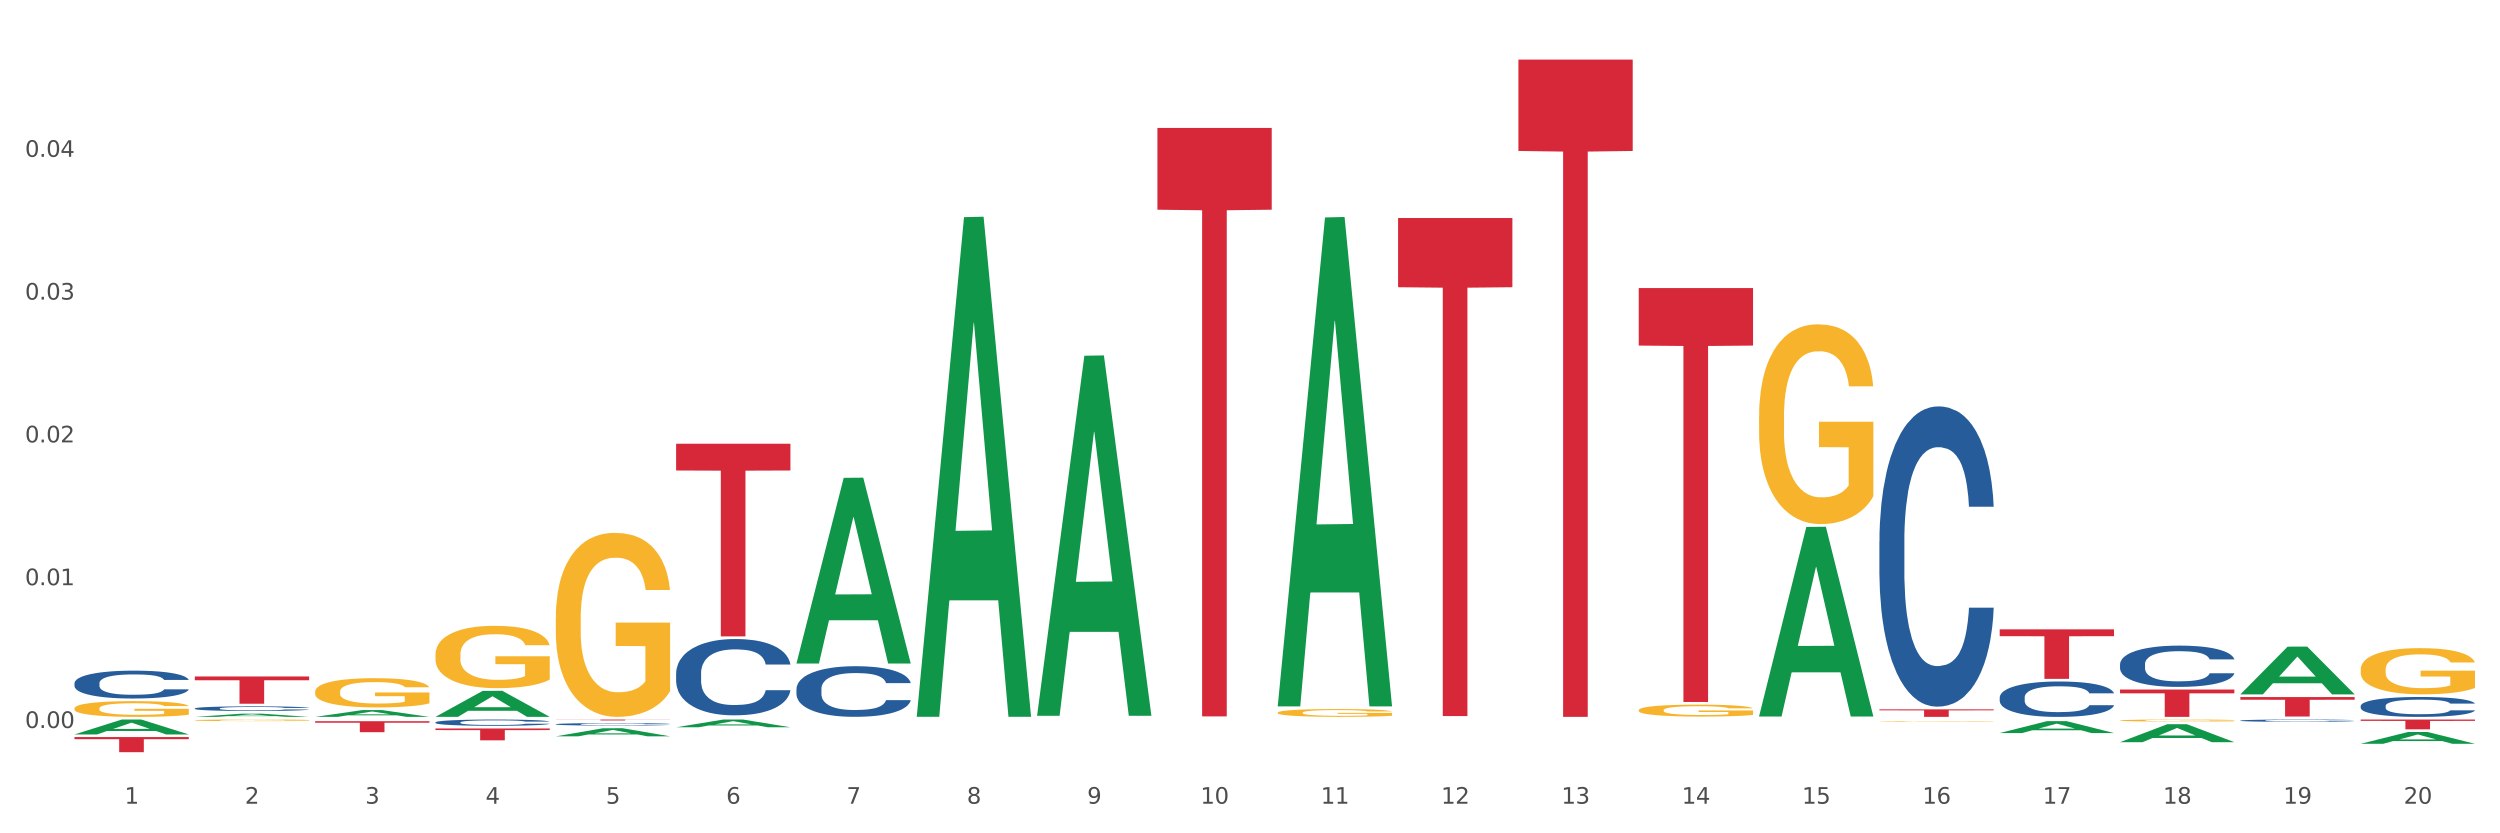<?xml version="1.0" encoding="utf-8" standalone="no"?>
<!DOCTYPE svg PUBLIC "-//W3C//DTD SVG 1.1//EN"
  "http://www.w3.org/Graphics/SVG/1.1/DTD/svg11.dtd">
<svg xmlns:xlink="http://www.w3.org/1999/xlink" width="1080pt" height="360pt" viewBox="0 0 1080 360" xmlns="http://www.w3.org/2000/svg" version="1.1">
 <rect x="0" y="0" width="1080" height="360" fill="#333333" stroke="none"/>
 <defs>
  <style type="text/css">*{stroke-linejoin: round; stroke-linecap: butt}</style>
 </defs>
 <g id="figure_1">
  <g id="patch_1">
   <path d="M 0 360 
L 1080 360 
L 1080 0 
L 0 0 
z
" style="fill: #ffffff; stroke: #ffffff; stroke-linejoin: miter"/>
  </g>
  <g id="axes_1">
   <g id="matplotlib.axis_1">
    <g id="xtick_1">
     <g id="text_1">
      <!-- 1 -->
      <g style="fill: #4d4d4d" transform="translate(53.812 347.204) scale(0.096 -0.096)">
       <defs>
        <path id="DejaVuSans-31" d="M 794 531 
L 1825 531 
L 1825 4091 
L 703 3866 
L 703 4441 
L 1819 4666 
L 2450 4666 
L 2450 531 
L 3481 531 
L 3481 0 
L 794 0 
L 794 531 
z
" transform="scale(0.016)"/>
       </defs>
       <use xlink:href="#DejaVuSans-31"/>
      </g>
     </g>
    </g>
    <g id="xtick_2">
     <g id="text_2">
      <!-- 2 -->
      <g style="fill: #4d4d4d" transform="translate(105.793 347.204) scale(0.096 -0.096)">
       <defs>
        <path id="DejaVuSans-32" d="M 1228 531 
L 3431 531 
L 3431 0 
L 469 0 
L 469 531 
Q 828 903 1448 1529 
Q 2069 2156 2228 2338 
Q 2531 2678 2651 2914 
Q 2772 3150 2772 3378 
Q 2772 3750 2511 3984 
Q 2250 4219 1831 4219 
Q 1534 4219 1204 4116 
Q 875 4013 500 3803 
L 500 4441 
Q 881 4594 1212 4672 
Q 1544 4750 1819 4750 
Q 2544 4750 2975 4387 
Q 3406 4025 3406 3419 
Q 3406 3131 3298 2873 
Q 3191 2616 2906 2266 
Q 2828 2175 2409 1742 
Q 1991 1309 1228 531 
z
" transform="scale(0.016)"/>
       </defs>
       <use xlink:href="#DejaVuSans-32"/>
      </g>
     </g>
    </g>
    <g id="xtick_3">
     <g id="text_3">
      <!-- 3 -->
      <g style="fill: #4d4d4d" transform="translate(157.774 347.204) scale(0.096 -0.096)">
       <defs>
        <path id="DejaVuSans-33" d="M 2597 2516 
Q 3050 2419 3304 2112 
Q 3559 1806 3559 1356 
Q 3559 666 3084 287 
Q 2609 -91 1734 -91 
Q 1441 -91 1130 -33 
Q 819 25 488 141 
L 488 750 
Q 750 597 1062 519 
Q 1375 441 1716 441 
Q 2309 441 2620 675 
Q 2931 909 2931 1356 
Q 2931 1769 2642 2001 
Q 2353 2234 1838 2234 
L 1294 2234 
L 1294 2753 
L 1863 2753 
Q 2328 2753 2575 2939 
Q 2822 3125 2822 3475 
Q 2822 3834 2567 4026 
Q 2313 4219 1838 4219 
Q 1578 4219 1281 4162 
Q 984 4106 628 3988 
L 628 4550 
Q 988 4650 1302 4700 
Q 1616 4750 1894 4750 
Q 2613 4750 3031 4423 
Q 3450 4097 3450 3541 
Q 3450 3153 3228 2886 
Q 3006 2619 2597 2516 
z
" transform="scale(0.016)"/>
       </defs>
       <use xlink:href="#DejaVuSans-33"/>
      </g>
     </g>
    </g>
    <g id="xtick_4">
     <g id="text_4">
      <!-- 4 -->
      <g style="fill: #4d4d4d" transform="translate(209.756 347.204) scale(0.096 -0.096)">
       <defs>
        <path id="DejaVuSans-34" d="M 2419 4116 
L 825 1625 
L 2419 1625 
L 2419 4116 
z
M 2253 4666 
L 3047 4666 
L 3047 1625 
L 3713 1625 
L 3713 1100 
L 3047 1100 
L 3047 0 
L 2419 0 
L 2419 1100 
L 313 1100 
L 313 1709 
L 2253 4666 
z
" transform="scale(0.016)"/>
       </defs>
       <use xlink:href="#DejaVuSans-34"/>
      </g>
     </g>
    </g>
    <g id="xtick_5">
     <g id="text_5">
      <!-- 5 -->
      <g style="fill: #4d4d4d" transform="translate(261.737 347.204) scale(0.096 -0.096)">
       <defs>
        <path id="DejaVuSans-35" d="M 691 4666 
L 3169 4666 
L 3169 4134 
L 1269 4134 
L 1269 2991 
Q 1406 3038 1543 3061 
Q 1681 3084 1819 3084 
Q 2600 3084 3056 2656 
Q 3513 2228 3513 1497 
Q 3513 744 3044 326 
Q 2575 -91 1722 -91 
Q 1428 -91 1123 -41 
Q 819 9 494 109 
L 494 744 
Q 775 591 1075 516 
Q 1375 441 1709 441 
Q 2250 441 2565 725 
Q 2881 1009 2881 1497 
Q 2881 1984 2565 2268 
Q 2250 2553 1709 2553 
Q 1456 2553 1204 2497 
Q 953 2441 691 2322 
L 691 4666 
z
" transform="scale(0.016)"/>
       </defs>
       <use xlink:href="#DejaVuSans-35"/>
      </g>
     </g>
    </g>
    <g id="xtick_6">
     <g id="text_6">
      <!-- 6 -->
      <g style="fill: #4d4d4d" transform="translate(313.718 347.204) scale(0.096 -0.096)">
       <defs>
        <path id="DejaVuSans-36" d="M 2113 2584 
Q 1688 2584 1439 2293 
Q 1191 2003 1191 1497 
Q 1191 994 1439 701 
Q 1688 409 2113 409 
Q 2538 409 2786 701 
Q 3034 994 3034 1497 
Q 3034 2003 2786 2293 
Q 2538 2584 2113 2584 
z
M 3366 4563 
L 3366 3988 
Q 3128 4100 2886 4159 
Q 2644 4219 2406 4219 
Q 1781 4219 1451 3797 
Q 1122 3375 1075 2522 
Q 1259 2794 1537 2939 
Q 1816 3084 2150 3084 
Q 2853 3084 3261 2657 
Q 3669 2231 3669 1497 
Q 3669 778 3244 343 
Q 2819 -91 2113 -91 
Q 1303 -91 875 529 
Q 447 1150 447 2328 
Q 447 3434 972 4092 
Q 1497 4750 2381 4750 
Q 2619 4750 2861 4703 
Q 3103 4656 3366 4563 
z
" transform="scale(0.016)"/>
       </defs>
       <use xlink:href="#DejaVuSans-36"/>
      </g>
     </g>
    </g>
    <g id="xtick_7">
     <g id="text_7">
      <!-- 7 -->
      <g style="fill: #4d4d4d" transform="translate(365.699 347.204) scale(0.096 -0.096)">
       <defs>
        <path id="DejaVuSans-37" d="M 525 4666 
L 3525 4666 
L 3525 4397 
L 1831 0 
L 1172 0 
L 2766 4134 
L 525 4134 
L 525 4666 
z
" transform="scale(0.016)"/>
       </defs>
       <use xlink:href="#DejaVuSans-37"/>
      </g>
     </g>
    </g>
    <g id="xtick_8">
     <g id="text_8">
      <!-- 8 -->
      <g style="fill: #4d4d4d" transform="translate(417.68 347.204) scale(0.096 -0.096)">
       <defs>
        <path id="DejaVuSans-38" d="M 2034 2216 
Q 1584 2216 1326 1975 
Q 1069 1734 1069 1313 
Q 1069 891 1326 650 
Q 1584 409 2034 409 
Q 2484 409 2743 651 
Q 3003 894 3003 1313 
Q 3003 1734 2745 1975 
Q 2488 2216 2034 2216 
z
M 1403 2484 
Q 997 2584 770 2862 
Q 544 3141 544 3541 
Q 544 4100 942 4425 
Q 1341 4750 2034 4750 
Q 2731 4750 3128 4425 
Q 3525 4100 3525 3541 
Q 3525 3141 3298 2862 
Q 3072 2584 2669 2484 
Q 3125 2378 3379 2068 
Q 3634 1759 3634 1313 
Q 3634 634 3220 271 
Q 2806 -91 2034 -91 
Q 1263 -91 848 271 
Q 434 634 434 1313 
Q 434 1759 690 2068 
Q 947 2378 1403 2484 
z
M 1172 3481 
Q 1172 3119 1398 2916 
Q 1625 2713 2034 2713 
Q 2441 2713 2670 2916 
Q 2900 3119 2900 3481 
Q 2900 3844 2670 4047 
Q 2441 4250 2034 4250 
Q 1625 4250 1398 4047 
Q 1172 3844 1172 3481 
z
" transform="scale(0.016)"/>
       </defs>
       <use xlink:href="#DejaVuSans-38"/>
      </g>
     </g>
    </g>
    <g id="xtick_9">
     <g id="text_9">
      <!-- 9 -->
      <g style="fill: #4d4d4d" transform="translate(469.662 347.204) scale(0.096 -0.096)">
       <defs>
        <path id="DejaVuSans-39" d="M 703 97 
L 703 672 
Q 941 559 1184 500 
Q 1428 441 1663 441 
Q 2288 441 2617 861 
Q 2947 1281 2994 2138 
Q 2813 1869 2534 1725 
Q 2256 1581 1919 1581 
Q 1219 1581 811 2004 
Q 403 2428 403 3163 
Q 403 3881 828 4315 
Q 1253 4750 1959 4750 
Q 2769 4750 3195 4129 
Q 3622 3509 3622 2328 
Q 3622 1225 3098 567 
Q 2575 -91 1691 -91 
Q 1453 -91 1209 -44 
Q 966 3 703 97 
z
M 1959 2075 
Q 2384 2075 2632 2365 
Q 2881 2656 2881 3163 
Q 2881 3666 2632 3958 
Q 2384 4250 1959 4250 
Q 1534 4250 1286 3958 
Q 1038 3666 1038 3163 
Q 1038 2656 1286 2365 
Q 1534 2075 1959 2075 
z
" transform="scale(0.016)"/>
       </defs>
       <use xlink:href="#DejaVuSans-39"/>
      </g>
     </g>
    </g>
    <g id="xtick_10">
     <g id="text_10">
      <!-- 10 -->
      <g style="fill: #4d4d4d" transform="translate(518.589 347.204) scale(0.096 -0.096)">
       <defs>
        <path id="DejaVuSans-30" d="M 2034 4250 
Q 1547 4250 1301 3770 
Q 1056 3291 1056 2328 
Q 1056 1369 1301 889 
Q 1547 409 2034 409 
Q 2525 409 2770 889 
Q 3016 1369 3016 2328 
Q 3016 3291 2770 3770 
Q 2525 4250 2034 4250 
z
M 2034 4750 
Q 2819 4750 3233 4129 
Q 3647 3509 3647 2328 
Q 3647 1150 3233 529 
Q 2819 -91 2034 -91 
Q 1250 -91 836 529 
Q 422 1150 422 2328 
Q 422 3509 836 4129 
Q 1250 4750 2034 4750 
z
" transform="scale(0.016)"/>
       </defs>
       <use xlink:href="#DejaVuSans-31"/>
       <use xlink:href="#DejaVuSans-30" transform="translate(63.623 0)"/>
      </g>
     </g>
    </g>
    <g id="xtick_11">
     <g id="text_11">
      <!-- 11 -->
      <g style="fill: #4d4d4d" transform="translate(570.57 347.204) scale(0.096 -0.096)">
       <use xlink:href="#DejaVuSans-31"/>
       <use xlink:href="#DejaVuSans-31" transform="translate(63.623 0)"/>
      </g>
     </g>
    </g>
    <g id="xtick_12">
     <g id="text_12">
      <!-- 12 -->
      <g style="fill: #4d4d4d" transform="translate(622.551 347.204) scale(0.096 -0.096)">
       <use xlink:href="#DejaVuSans-31"/>
       <use xlink:href="#DejaVuSans-32" transform="translate(63.623 0)"/>
      </g>
     </g>
    </g>
    <g id="xtick_13">
     <g id="text_13">
      <!-- 13 -->
      <g style="fill: #4d4d4d" transform="translate(674.533 347.204) scale(0.096 -0.096)">
       <use xlink:href="#DejaVuSans-31"/>
       <use xlink:href="#DejaVuSans-33" transform="translate(63.623 0)"/>
      </g>
     </g>
    </g>
    <g id="xtick_14">
     <g id="text_14">
      <!-- 14 -->
      <g style="fill: #4d4d4d" transform="translate(726.514 347.204) scale(0.096 -0.096)">
       <use xlink:href="#DejaVuSans-31"/>
       <use xlink:href="#DejaVuSans-34" transform="translate(63.623 0)"/>
      </g>
     </g>
    </g>
    <g id="xtick_15">
     <g id="text_15">
      <!-- 15 -->
      <g style="fill: #4d4d4d" transform="translate(778.495 347.204) scale(0.096 -0.096)">
       <use xlink:href="#DejaVuSans-31"/>
       <use xlink:href="#DejaVuSans-35" transform="translate(63.623 0)"/>
      </g>
     </g>
    </g>
    <g id="xtick_16">
     <g id="text_16">
      <!-- 16 -->
      <g style="fill: #4d4d4d" transform="translate(830.476 347.204) scale(0.096 -0.096)">
       <use xlink:href="#DejaVuSans-31"/>
       <use xlink:href="#DejaVuSans-36" transform="translate(63.623 0)"/>
      </g>
     </g>
    </g>
    <g id="xtick_17">
     <g id="text_17">
      <!-- 17 -->
      <g style="fill: #4d4d4d" transform="translate(882.457 347.204) scale(0.096 -0.096)">
       <use xlink:href="#DejaVuSans-31"/>
       <use xlink:href="#DejaVuSans-37" transform="translate(63.623 0)"/>
      </g>
     </g>
    </g>
    <g id="xtick_18">
     <g id="text_18">
      <!-- 18 -->
      <g style="fill: #4d4d4d" transform="translate(934.439 347.204) scale(0.096 -0.096)">
       <use xlink:href="#DejaVuSans-31"/>
       <use xlink:href="#DejaVuSans-38" transform="translate(63.623 0)"/>
      </g>
     </g>
    </g>
    <g id="xtick_19">
     <g id="text_19">
      <!-- 19 -->
      <g style="fill: #4d4d4d" transform="translate(986.42 347.204) scale(0.096 -0.096)">
       <use xlink:href="#DejaVuSans-31"/>
       <use xlink:href="#DejaVuSans-39" transform="translate(63.623 0)"/>
      </g>
     </g>
    </g>
    <g id="xtick_20">
     <g id="text_20">
      <!-- 20 -->
      <g style="fill: #4d4d4d" transform="translate(1038.401 347.204) scale(0.096 -0.096)">
       <use xlink:href="#DejaVuSans-32"/>
       <use xlink:href="#DejaVuSans-30" transform="translate(63.623 0)"/>
      </g>
     </g>
    </g>
    <g id="xtick_21"/>
    <g id="xtick_22"/>
    <g id="xtick_23"/>
    <g id="xtick_24"/>
    <g id="xtick_25"/>
    <g id="xtick_26"/>
    <g id="xtick_27"/>
    <g id="xtick_28"/>
    <g id="xtick_29"/>
    <g id="xtick_30"/>
    <g id="xtick_31"/>
    <g id="xtick_32"/>
    <g id="xtick_33"/>
    <g id="xtick_34"/>
    <g id="xtick_35"/>
    <g id="xtick_36"/>
    <g id="xtick_37"/>
    <g id="xtick_38"/>
    <g id="xtick_39"/>
   </g>
   <g id="matplotlib.axis_2">
    <g id="ytick_1">
     <g id="text_21">
      <!-- 0.00 -->
      <g style="fill: #4d4d4d" transform="translate(10.8 314.484) scale(0.096 -0.096)">
       <defs>
        <path id="DejaVuSans-2e" d="M 684 794 
L 1344 794 
L 1344 0 
L 684 0 
L 684 794 
z
" transform="scale(0.016)"/>
       </defs>
       <use xlink:href="#DejaVuSans-30"/>
       <use xlink:href="#DejaVuSans-2e" transform="translate(63.623 0)"/>
       <use xlink:href="#DejaVuSans-30" transform="translate(95.41 0)"/>
       <use xlink:href="#DejaVuSans-30" transform="translate(159.033 0)"/>
      </g>
     </g>
    </g>
    <g id="ytick_2">
     <g id="text_22">
      <!-- 0.01 -->
      <g style="fill: #4d4d4d" transform="translate(10.8 252.801) scale(0.096 -0.096)">
       <use xlink:href="#DejaVuSans-30"/>
       <use xlink:href="#DejaVuSans-2e" transform="translate(63.623 0)"/>
       <use xlink:href="#DejaVuSans-30" transform="translate(95.41 0)"/>
       <use xlink:href="#DejaVuSans-31" transform="translate(159.033 0)"/>
      </g>
     </g>
    </g>
    <g id="ytick_3">
     <g id="text_23">
      <!-- 0.02 -->
      <g style="fill: #4d4d4d" transform="translate(10.8 191.117) scale(0.096 -0.096)">
       <use xlink:href="#DejaVuSans-30"/>
       <use xlink:href="#DejaVuSans-2e" transform="translate(63.623 0)"/>
       <use xlink:href="#DejaVuSans-30" transform="translate(95.41 0)"/>
       <use xlink:href="#DejaVuSans-32" transform="translate(159.033 0)"/>
      </g>
     </g>
    </g>
    <g id="ytick_4">
     <g id="text_24">
      <!-- 0.03 -->
      <g style="fill: #4d4d4d" transform="translate(10.8 129.434) scale(0.096 -0.096)">
       <use xlink:href="#DejaVuSans-30"/>
       <use xlink:href="#DejaVuSans-2e" transform="translate(63.623 0)"/>
       <use xlink:href="#DejaVuSans-30" transform="translate(95.41 0)"/>
       <use xlink:href="#DejaVuSans-33" transform="translate(159.033 0)"/>
      </g>
     </g>
    </g>
    <g id="ytick_5">
     <g id="text_25">
      <!-- 0.04 -->
      <g style="fill: #4d4d4d" transform="translate(10.8 67.75) scale(0.096 -0.096)">
       <use xlink:href="#DejaVuSans-30"/>
       <use xlink:href="#DejaVuSans-2e" transform="translate(63.623 0)"/>
       <use xlink:href="#DejaVuSans-30" transform="translate(95.41 0)"/>
       <use xlink:href="#DejaVuSans-34" transform="translate(159.033 0)"/>
      </g>
     </g>
    </g>
    <g id="ytick_6"/>
    <g id="ytick_7"/>
    <g id="ytick_8"/>
    <g id="ytick_9"/>
    <g id="ytick_10"/>
   </g>
   <g id="PolyCollection_1">
    <path d="M 32.175 317.273 
L 32.226 317.267 
L 52.59 310.843 
L 61.041 310.837 
L 81.557 317.286 
L 71.783 317.286 
L 67.353 315.784 
L 46.328 315.784 
L 46.175 315.808 
L 41.899 317.286 
L 32.175 317.286 
L 32.175 317.273 
L 48.975 314.888 
L 64.706 314.882 
L 56.917 312.212 
L 56.815 312.199 
L 56.713 312.218 
L 48.924 314.882 
L 48.975 314.888 
L 32.175 317.273 
z
" clip-path="url(#pb1785c963b)" style="fill: #109648"/>
    <path d="M 759.912 179.987 
L 759.97 179.908 
L 759.97 177.07 
L 760.087 174.627 
L 760.67 168.715 
L 761.544 163.827 
L 762.186 161.226 
L 762.827 159.098 
L 763.585 156.969 
L 764.518 154.762 
L 766.209 151.53 
L 767.258 149.875 
L 768.541 148.141 
L 770.873 145.618 
L 772.563 144.199 
L 774.313 143.017 
L 777.169 141.598 
L 779.035 140.967 
L 781.017 140.494 
L 783.408 140.179 
L 785.215 140.1 
L 789.18 140.337 
L 792.561 141.046 
L 794.194 141.598 
L 796.293 142.544 
L 797.4 143.174 
L 799.208 144.436 
L 801.073 146.091 
L 802.356 147.51 
L 804.28 150.19 
L 805.738 152.87 
L 807.078 156.181 
L 807.778 158.467 
L 808.303 160.595 
L 808.769 163.039 
L 809.236 166.902 
L 798.741 166.902 
L 798.333 164.143 
L 797.692 161.541 
L 796.759 159.019 
L 795.943 157.442 
L 794.543 155.472 
L 793.261 154.21 
L 791.92 153.264 
L 790.287 152.476 
L 789.005 152.082 
L 787.197 151.767 
L 783.641 151.845 
L 781.251 152.476 
L 779.618 153.264 
L 778.569 153.974 
L 777.636 154.762 
L 776.586 155.866 
L 775.362 157.521 
L 774.487 159.019 
L 773.613 160.911 
L 772.913 162.803 
L 772.272 165.01 
L 771.747 167.375 
L 771.339 169.818 
L 770.989 172.814 
L 770.698 177.78 
L 770.698 188.579 
L 770.814 191.023 
L 771.106 194.255 
L 771.456 196.699 
L 772.039 199.615 
L 772.563 201.586 
L 773.555 204.424 
L 774.662 206.789 
L 775.537 208.286 
L 776.411 209.548 
L 777.927 211.282 
L 779.618 212.701 
L 781.076 213.568 
L 783.058 214.356 
L 784.399 214.672 
L 785.565 214.829 
L 788.422 214.829 
L 790.462 214.593 
L 792.736 214.041 
L 794.485 213.331 
L 795.943 212.464 
L 797.575 211.045 
L 798.625 209.705 
L 798.625 193.23 
L 785.798 193.151 
L 785.798 182.194 
L 809.294 182.194 
L 809.294 214.356 
L 808.303 216.012 
L 807.195 217.509 
L 806.029 218.849 
L 804.28 220.505 
L 802.181 222.081 
L 800.315 223.185 
L 798.333 224.131 
L 796.001 224.998 
L 792.969 225.786 
L 791.104 226.102 
L 788.772 226.338 
L 786.031 226.417 
L 783.641 226.259 
L 781.309 225.865 
L 778.86 225.156 
L 776.47 224.131 
L 774.662 223.106 
L 772.855 221.845 
L 770.931 220.19 
L 769.415 218.613 
L 768.249 217.194 
L 766.966 215.381 
L 765.567 213.016 
L 764.518 210.888 
L 763.585 208.681 
L 762.594 205.843 
L 761.894 203.399 
L 761.194 200.325 
L 760.786 198.039 
L 760.32 194.492 
L 759.97 189.525 
L 759.912 179.987 
z
" clip-path="url(#pb1785c963b)" style="fill: #f7b32b"/>
    <path d="M 811.893 311.635 
L 811.951 311.635 
L 811.951 311.626 
L 812.068 311.618 
L 812.651 311.6 
L 813.526 311.584 
L 814.167 311.576 
L 814.808 311.569 
L 815.566 311.562 
L 816.499 311.555 
L 818.19 311.545 
L 819.239 311.54 
L 820.522 311.534 
L 822.854 311.526 
L 824.545 311.522 
L 826.294 311.518 
L 829.151 311.514 
L 831.016 311.512 
L 832.999 311.51 
L 835.389 311.509 
L 837.196 311.509 
L 841.161 311.51 
L 844.542 311.512 
L 846.175 311.514 
L 848.274 311.517 
L 849.381 311.519 
L 851.189 311.523 
L 853.055 311.528 
L 854.337 311.532 
L 856.261 311.541 
L 857.719 311.549 
L 859.06 311.56 
L 859.759 311.567 
L 860.284 311.574 
L 860.75 311.582 
L 861.217 311.594 
L 850.722 311.594 
L 850.314 311.585 
L 849.673 311.577 
L 848.74 311.569 
L 847.924 311.564 
L 846.525 311.558 
L 845.242 311.554 
L 843.901 311.551 
L 842.269 311.548 
L 840.986 311.547 
L 839.179 311.546 
L 835.622 311.546 
L 833.232 311.548 
L 831.599 311.551 
L 830.55 311.553 
L 829.617 311.555 
L 828.568 311.559 
L 827.343 311.564 
L 826.469 311.569 
L 825.594 311.575 
L 824.894 311.581 
L 824.253 311.588 
L 823.728 311.595 
L 823.32 311.603 
L 822.971 311.613 
L 822.679 311.628 
L 822.679 311.662 
L 822.796 311.67 
L 823.087 311.68 
L 823.437 311.688 
L 824.02 311.697 
L 824.545 311.704 
L 825.536 311.713 
L 826.644 311.72 
L 827.518 311.725 
L 828.393 311.729 
L 829.908 311.734 
L 831.599 311.739 
L 833.057 311.742 
L 835.039 311.744 
L 836.38 311.745 
L 837.546 311.746 
L 840.403 311.746 
L 842.444 311.745 
L 844.717 311.743 
L 846.466 311.741 
L 847.924 311.738 
L 849.556 311.734 
L 850.606 311.729 
L 850.606 311.677 
L 837.779 311.677 
L 837.779 311.642 
L 861.275 311.642 
L 861.275 311.744 
L 860.284 311.749 
L 859.176 311.754 
L 858.01 311.758 
L 856.261 311.764 
L 854.162 311.768 
L 852.297 311.772 
L 850.314 311.775 
L 847.982 311.778 
L 844.951 311.78 
L 843.085 311.781 
L 840.753 311.782 
L 838.013 311.782 
L 835.622 311.782 
L 833.29 311.78 
L 830.841 311.778 
L 828.451 311.775 
L 826.644 311.772 
L 824.836 311.768 
L 822.912 311.763 
L 821.396 311.758 
L 820.23 311.753 
L 818.948 311.747 
L 817.548 311.74 
L 816.499 311.733 
L 815.566 311.726 
L 814.575 311.717 
L 813.875 311.709 
L 813.176 311.7 
L 812.768 311.692 
L 812.301 311.681 
L 811.951 311.665 
L 811.893 311.635 
z
" clip-path="url(#pb1785c963b)" style="fill: #f7b32b"/>
    <path d="M 915.855 311.239 
L 915.914 311.238 
L 915.914 311.21 
L 916.03 311.185 
L 916.613 311.126 
L 917.488 311.076 
L 918.129 311.05 
L 918.771 311.029 
L 919.529 311.007 
L 920.461 310.985 
L 922.152 310.952 
L 923.202 310.936 
L 924.484 310.918 
L 926.816 310.893 
L 928.507 310.878 
L 930.256 310.866 
L 933.113 310.852 
L 934.979 310.846 
L 936.961 310.841 
L 939.351 310.838 
L 941.159 310.837 
L 945.123 310.839 
L 948.505 310.847 
L 950.137 310.852 
L 952.236 310.862 
L 953.344 310.868 
L 955.151 310.881 
L 957.017 310.897 
L 958.3 310.912 
L 960.224 310.939 
L 961.681 310.966 
L 963.022 310.999 
L 963.722 311.022 
L 964.246 311.044 
L 964.713 311.068 
L 965.179 311.107 
L 954.685 311.107 
L 954.277 311.079 
L 953.635 311.053 
L 952.703 311.028 
L 951.886 311.012 
L 950.487 310.992 
L 949.204 310.979 
L 947.863 310.97 
L 946.231 310.962 
L 944.948 310.958 
L 943.141 310.955 
L 939.585 310.955 
L 937.194 310.962 
L 935.562 310.97 
L 934.512 310.977 
L 933.579 310.985 
L 932.53 310.996 
L 931.306 311.013 
L 930.431 311.028 
L 929.557 311.047 
L 928.857 311.066 
L 928.216 311.088 
L 927.691 311.112 
L 927.283 311.137 
L 926.933 311.167 
L 926.641 311.217 
L 926.641 311.326 
L 926.758 311.35 
L 927.05 311.383 
L 927.399 311.408 
L 927.982 311.437 
L 928.507 311.457 
L 929.498 311.485 
L 930.606 311.509 
L 931.48 311.524 
L 932.355 311.537 
L 933.871 311.555 
L 935.562 311.569 
L 937.019 311.578 
L 939.002 311.586 
L 940.342 311.589 
L 941.509 311.59 
L 944.365 311.59 
L 946.406 311.588 
L 948.68 311.582 
L 950.429 311.575 
L 951.886 311.567 
L 953.519 311.552 
L 954.568 311.539 
L 954.568 311.373 
L 941.742 311.372 
L 941.742 311.261 
L 965.238 311.261 
L 965.238 311.586 
L 964.246 311.602 
L 963.139 311.617 
L 961.973 311.631 
L 960.224 311.648 
L 958.125 311.663 
L 956.259 311.675 
L 954.277 311.684 
L 951.945 311.693 
L 948.913 311.701 
L 947.047 311.704 
L 944.715 311.706 
L 941.975 311.707 
L 939.585 311.706 
L 937.252 311.702 
L 934.804 311.694 
L 932.413 311.684 
L 930.606 311.674 
L 928.799 311.661 
L 926.875 311.644 
L 925.359 311.628 
L 924.193 311.614 
L 922.91 311.596 
L 921.511 311.572 
L 920.461 311.551 
L 919.529 311.528 
L 918.537 311.5 
L 917.838 311.475 
L 917.138 311.444 
L 916.73 311.421 
L 916.264 311.385 
L 915.914 311.335 
L 915.855 311.239 
z
" clip-path="url(#pb1785c963b)" style="fill: #f7b32b"/>
    <path d="M 1019.818 289.219 
L 1019.876 289.201 
L 1019.876 288.545 
L 1019.993 287.98 
L 1020.576 286.613 
L 1021.45 285.484 
L 1022.092 284.882 
L 1022.733 284.39 
L 1023.491 283.898 
L 1024.424 283.388 
L 1026.115 282.641 
L 1027.164 282.259 
L 1028.447 281.858 
L 1030.779 281.275 
L 1032.469 280.947 
L 1034.219 280.673 
L 1037.075 280.345 
L 1038.941 280.2 
L 1040.923 280.09 
L 1043.314 280.017 
L 1045.121 279.999 
L 1049.086 280.054 
L 1052.467 280.218 
L 1054.1 280.345 
L 1056.199 280.564 
L 1057.306 280.71 
L 1059.114 281.001 
L 1060.979 281.384 
L 1062.262 281.712 
L 1064.186 282.331 
L 1065.644 282.951 
L 1066.985 283.716 
L 1067.684 284.245 
L 1068.209 284.737 
L 1068.675 285.301 
L 1069.142 286.194 
L 1058.647 286.194 
L 1058.239 285.557 
L 1057.598 284.955 
L 1056.665 284.372 
L 1055.849 284.008 
L 1054.449 283.552 
L 1053.167 283.261 
L 1051.826 283.042 
L 1050.193 282.86 
L 1048.911 282.769 
L 1047.103 282.696 
L 1043.547 282.714 
L 1041.157 282.86 
L 1039.524 283.042 
L 1038.475 283.206 
L 1037.542 283.388 
L 1036.492 283.643 
L 1035.268 284.026 
L 1034.393 284.372 
L 1033.519 284.809 
L 1032.819 285.247 
L 1032.178 285.757 
L 1031.653 286.304 
L 1031.245 286.868 
L 1030.895 287.561 
L 1030.604 288.709 
L 1030.604 291.205 
L 1030.72 291.77 
L 1031.012 292.517 
L 1031.362 293.082 
L 1031.945 293.756 
L 1032.469 294.212 
L 1033.461 294.867 
L 1034.568 295.414 
L 1035.443 295.76 
L 1036.317 296.052 
L 1037.833 296.453 
L 1039.524 296.781 
L 1040.982 296.981 
L 1042.964 297.163 
L 1044.305 297.236 
L 1045.471 297.273 
L 1048.328 297.273 
L 1050.368 297.218 
L 1052.642 297.09 
L 1054.391 296.926 
L 1055.849 296.726 
L 1057.481 296.398 
L 1058.531 296.088 
L 1058.531 292.28 
L 1045.704 292.262 
L 1045.704 289.729 
L 1069.2 289.729 
L 1069.2 297.163 
L 1068.209 297.546 
L 1067.101 297.892 
L 1065.935 298.202 
L 1064.186 298.585 
L 1062.087 298.949 
L 1060.221 299.204 
L 1058.239 299.423 
L 1055.907 299.623 
L 1052.875 299.805 
L 1051.01 299.878 
L 1048.678 299.933 
L 1045.937 299.951 
L 1043.547 299.915 
L 1041.215 299.824 
L 1038.766 299.66 
L 1036.376 299.423 
L 1034.568 299.186 
L 1032.761 298.894 
L 1030.837 298.512 
L 1029.321 298.147 
L 1028.155 297.819 
L 1026.872 297.4 
L 1025.473 296.854 
L 1024.424 296.362 
L 1023.491 295.851 
L 1022.5 295.195 
L 1021.8 294.631 
L 1021.101 293.92 
L 1020.692 293.392 
L 1020.226 292.572 
L 1019.876 291.424 
L 1019.818 289.219 
z
" clip-path="url(#pb1785c963b)" style="fill: #f7b32b"/>
    <path d="M 1019.818 304.958 
L 1019.876 304.95 
L 1019.876 304.73 
L 1020.051 304.431 
L 1020.693 303.881 
L 1021.511 303.465 
L 1022.912 302.978 
L 1023.67 302.773 
L 1024.663 302.545 
L 1026.706 302.176 
L 1029.041 301.862 
L 1030.675 301.689 
L 1031.901 301.579 
L 1034.644 301.382 
L 1036.22 301.296 
L 1037.855 301.225 
L 1039.256 301.178 
L 1041.59 301.123 
L 1043.458 301.099 
L 1045.618 301.091 
L 1047.427 301.099 
L 1049.821 301.131 
L 1053.323 301.225 
L 1054.666 301.28 
L 1056.475 301.374 
L 1058.343 301.5 
L 1059.861 301.626 
L 1061.612 301.807 
L 1063.421 302.042 
L 1065.172 302.341 
L 1066.398 302.616 
L 1067.39 302.907 
L 1068.266 303.26 
L 1068.908 303.646 
L 1069.2 303.968 
L 1058.518 303.968 
L 1058.226 303.677 
L 1057.642 303.363 
L 1057.059 303.15 
L 1056.417 302.978 
L 1055.424 302.781 
L 1054.549 302.655 
L 1053.09 302.506 
L 1051.747 302.412 
L 1050.638 302.357 
L 1049.295 302.31 
L 1046.435 302.262 
L 1044.392 302.262 
L 1043.108 302.278 
L 1041.532 302.317 
L 1040.189 302.372 
L 1038.613 302.467 
L 1037.388 302.569 
L 1036.162 302.703 
L 1035.461 302.797 
L 1034.411 302.97 
L 1033.71 303.111 
L 1032.776 303.355 
L 1032.251 303.528 
L 1031.317 303.976 
L 1030.908 304.306 
L 1030.733 304.534 
L 1030.617 304.785 
L 1030.617 306.011 
L 1030.967 306.561 
L 1031.259 306.797 
L 1031.726 307.064 
L 1032.601 307.41 
L 1033.885 307.748 
L 1035.228 307.991 
L 1036.337 308.141 
L 1037.388 308.251 
L 1038.438 308.337 
L 1039.722 308.416 
L 1040.773 308.463 
L 1042.349 308.51 
L 1044.217 308.534 
L 1045.676 308.534 
L 1048.653 308.494 
L 1049.996 308.455 
L 1051.28 308.4 
L 1052.681 308.314 
L 1053.79 308.219 
L 1054.432 308.149 
L 1055.483 307.999 
L 1056.3 307.842 
L 1057 307.661 
L 1057.467 307.504 
L 1057.993 307.268 
L 1058.401 307.001 
L 1058.518 306.86 
L 1069.2 306.86 
L 1068.967 307.143 
L 1068.558 307.418 
L 1067.741 307.787 
L 1067.099 307.999 
L 1066.106 308.259 
L 1065.056 308.479 
L 1063.596 308.722 
L 1062.254 308.903 
L 1060.853 309.06 
L 1059.335 309.202 
L 1056.592 309.398 
L 1055.599 309.453 
L 1053.498 309.547 
L 1051.864 309.602 
L 1049.47 309.657 
L 1047.019 309.689 
L 1044.451 309.697 
L 1042.174 309.681 
L 1039.664 309.634 
L 1038.088 309.587 
L 1036.337 309.516 
L 1034.294 309.406 
L 1032.368 309.272 
L 1030.558 309.115 
L 1028.865 308.934 
L 1027.289 308.73 
L 1025.246 308.392 
L 1023.729 308.062 
L 1022.62 307.756 
L 1021.861 307.496 
L 1021.102 307.166 
L 1020.693 306.938 
L 1020.051 306.388 
L 1019.818 305.877 
L 1019.818 304.958 
z
" clip-path="url(#pb1785c963b)" style="fill: #255c99"/>
    <path d="M 967.837 311.283 
L 967.895 311.282 
L 967.895 311.257 
L 968.07 311.222 
L 968.712 311.159 
L 969.529 311.111 
L 970.93 311.055 
L 971.689 311.031 
L 972.681 311.005 
L 974.724 310.962 
L 977.059 310.926 
L 978.694 310.906 
L 979.92 310.893 
L 982.663 310.871 
L 984.239 310.861 
L 985.873 310.853 
L 987.274 310.847 
L 989.609 310.841 
L 991.477 310.838 
L 993.637 310.837 
L 995.446 310.838 
L 997.84 310.842 
L 1001.342 310.853 
L 1002.684 310.859 
L 1004.494 310.87 
L 1006.362 310.884 
L 1007.879 310.899 
L 1009.631 310.92 
L 1011.44 310.947 
L 1013.191 310.981 
L 1014.417 311.013 
L 1015.409 311.046 
L 1016.285 311.087 
L 1016.927 311.132 
L 1017.219 311.169 
L 1006.537 311.169 
L 1006.245 311.135 
L 1005.661 311.099 
L 1005.078 311.074 
L 1004.435 311.055 
L 1003.443 311.032 
L 1002.568 311.017 
L 1001.108 311 
L 999.766 310.989 
L 998.657 310.983 
L 997.314 310.978 
L 994.454 310.972 
L 992.411 310.972 
L 991.127 310.974 
L 989.551 310.978 
L 988.208 310.985 
L 986.632 310.996 
L 985.406 311.007 
L 984.181 311.023 
L 983.48 311.034 
L 982.429 311.054 
L 981.729 311.07 
L 980.795 311.098 
L 980.27 311.118 
L 979.336 311.17 
L 978.927 311.208 
L 978.752 311.234 
L 978.635 311.263 
L 978.635 311.404 
L 978.986 311.468 
L 979.277 311.495 
L 979.744 311.526 
L 980.62 311.566 
L 981.904 311.605 
L 983.247 311.633 
L 984.356 311.65 
L 985.406 311.663 
L 986.457 311.673 
L 987.741 311.682 
L 988.792 311.687 
L 990.368 311.692 
L 992.236 311.695 
L 993.695 311.695 
L 996.672 311.691 
L 998.015 311.686 
L 999.299 311.68 
L 1000.7 311.67 
L 1001.809 311.659 
L 1002.451 311.651 
L 1003.502 311.634 
L 1004.319 311.615 
L 1005.019 311.595 
L 1005.486 311.576 
L 1006.012 311.549 
L 1006.42 311.518 
L 1006.537 311.502 
L 1017.219 311.502 
L 1016.985 311.535 
L 1016.577 311.566 
L 1015.76 311.609 
L 1015.117 311.634 
L 1014.125 311.663 
L 1013.074 311.689 
L 1011.615 311.717 
L 1010.273 311.738 
L 1008.872 311.756 
L 1007.354 311.772 
L 1004.611 311.795 
L 1003.618 311.801 
L 1001.517 311.812 
L 999.883 311.818 
L 997.489 311.825 
L 995.038 311.828 
L 992.469 311.829 
L 990.193 311.827 
L 987.683 311.822 
L 986.107 311.817 
L 984.356 311.808 
L 982.313 311.796 
L 980.386 311.78 
L 978.577 311.762 
L 976.884 311.741 
L 975.308 311.718 
L 973.265 311.679 
L 971.748 311.641 
L 970.638 311.605 
L 969.88 311.576 
L 969.121 311.538 
L 968.712 311.511 
L 968.07 311.448 
L 967.837 311.389 
L 967.837 311.283 
z
" clip-path="url(#pb1785c963b)" style="fill: #255c99"/>
    <path d="M 915.855 286.919 
L 915.914 286.903 
L 915.914 286.447 
L 916.089 285.828 
L 916.731 284.687 
L 917.548 283.824 
L 918.949 282.814 
L 919.708 282.39 
L 920.7 281.918 
L 922.743 281.153 
L 925.078 280.501 
L 926.713 280.143 
L 927.938 279.915 
L 930.682 279.507 
L 932.258 279.328 
L 933.892 279.182 
L 935.293 279.084 
L 937.628 278.97 
L 939.496 278.921 
L 941.656 278.905 
L 943.465 278.921 
L 945.858 278.986 
L 949.361 279.182 
L 950.703 279.296 
L 952.513 279.491 
L 954.381 279.752 
L 955.898 280.012 
L 957.649 280.387 
L 959.459 280.876 
L 961.21 281.495 
L 962.436 282.065 
L 963.428 282.667 
L 964.304 283.4 
L 964.946 284.199 
L 965.238 284.866 
L 954.556 284.866 
L 954.264 284.264 
L 953.68 283.612 
L 953.096 283.172 
L 952.454 282.814 
L 951.462 282.407 
L 950.586 282.146 
L 949.127 281.837 
L 947.785 281.641 
L 946.676 281.527 
L 945.333 281.429 
L 942.473 281.332 
L 940.43 281.332 
L 939.146 281.364 
L 937.57 281.446 
L 936.227 281.56 
L 934.651 281.755 
L 933.425 281.967 
L 932.199 282.244 
L 931.499 282.439 
L 930.448 282.798 
L 929.748 283.091 
L 928.814 283.596 
L 928.289 283.954 
L 927.355 284.883 
L 926.946 285.567 
L 926.771 286.039 
L 926.654 286.561 
L 926.654 289.102 
L 927.004 290.242 
L 927.296 290.731 
L 927.763 291.284 
L 928.639 292.001 
L 929.923 292.702 
L 931.265 293.207 
L 932.375 293.516 
L 933.425 293.744 
L 934.476 293.923 
L 935.76 294.086 
L 936.811 294.184 
L 938.387 294.282 
L 940.255 294.331 
L 941.714 294.331 
L 944.691 294.249 
L 946.033 294.168 
L 947.318 294.054 
L 948.719 293.874 
L 949.828 293.679 
L 950.47 293.532 
L 951.52 293.223 
L 952.338 292.897 
L 953.038 292.522 
L 953.505 292.197 
L 954.03 291.708 
L 954.439 291.154 
L 954.556 290.861 
L 965.238 290.861 
L 965.004 291.447 
L 964.596 292.017 
L 963.778 292.783 
L 963.136 293.223 
L 962.144 293.76 
L 961.093 294.216 
L 959.634 294.721 
L 958.291 295.096 
L 956.89 295.422 
L 955.373 295.715 
L 952.629 296.122 
L 951.637 296.236 
L 949.536 296.432 
L 947.901 296.546 
L 945.508 296.66 
L 943.056 296.725 
L 940.488 296.741 
L 938.212 296.709 
L 935.702 296.611 
L 934.126 296.513 
L 932.375 296.367 
L 930.332 296.139 
L 928.405 295.862 
L 926.596 295.536 
L 924.903 295.161 
L 923.327 294.738 
L 921.284 294.037 
L 919.766 293.353 
L 918.657 292.718 
L 917.898 292.18 
L 917.14 291.496 
L 916.731 291.024 
L 916.089 289.884 
L 915.855 288.825 
L 915.855 286.919 
z
" clip-path="url(#pb1785c963b)" style="fill: #255c99"/>
    <path d="M 863.874 301.278 
L 863.933 301.264 
L 863.933 300.873 
L 864.108 300.342 
L 864.75 299.365 
L 865.567 298.625 
L 866.968 297.759 
L 867.727 297.396 
L 868.719 296.991 
L 870.762 296.335 
L 873.097 295.777 
L 874.731 295.469 
L 875.957 295.274 
L 878.701 294.925 
L 880.277 294.771 
L 881.911 294.646 
L 883.312 294.562 
L 885.647 294.464 
L 887.515 294.422 
L 889.674 294.408 
L 891.484 294.422 
L 893.877 294.478 
L 897.379 294.646 
L 898.722 294.743 
L 900.531 294.911 
L 902.399 295.134 
L 903.917 295.358 
L 905.668 295.679 
L 907.478 296.098 
L 909.229 296.628 
L 910.455 297.117 
L 911.447 297.634 
L 912.322 298.262 
L 912.965 298.946 
L 913.256 299.518 
L 902.574 299.518 
L 902.283 299.002 
L 901.699 298.443 
L 901.115 298.066 
L 900.473 297.759 
L 899.481 297.41 
L 898.605 297.187 
L 897.146 296.921 
L 895.803 296.754 
L 894.694 296.656 
L 893.352 296.572 
L 890.492 296.489 
L 888.449 296.489 
L 887.164 296.517 
L 885.588 296.586 
L 884.246 296.684 
L 882.67 296.852 
L 881.444 297.033 
L 880.218 297.271 
L 879.518 297.438 
L 878.467 297.745 
L 877.767 297.997 
L 876.833 298.429 
L 876.307 298.737 
L 875.373 299.532 
L 874.965 300.119 
L 874.79 300.524 
L 874.673 300.97 
L 874.673 303.149 
L 875.023 304.126 
L 875.315 304.545 
L 875.782 305.019 
L 876.658 305.634 
L 877.942 306.234 
L 879.284 306.667 
L 880.393 306.932 
L 881.444 307.128 
L 882.495 307.281 
L 883.779 307.421 
L 884.83 307.505 
L 886.406 307.589 
L 888.273 307.63 
L 889.733 307.63 
L 892.71 307.561 
L 894.052 307.491 
L 895.336 307.393 
L 896.737 307.239 
L 897.846 307.072 
L 898.488 306.946 
L 899.539 306.681 
L 900.356 306.402 
L 901.057 306.081 
L 901.524 305.801 
L 902.049 305.383 
L 902.458 304.908 
L 902.574 304.656 
L 913.256 304.656 
L 913.023 305.159 
L 912.614 305.648 
L 911.797 306.304 
L 911.155 306.681 
L 910.163 307.142 
L 909.112 307.533 
L 907.653 307.965 
L 906.31 308.287 
L 904.909 308.566 
L 903.392 308.817 
L 900.648 309.166 
L 899.656 309.264 
L 897.555 309.432 
L 895.92 309.529 
L 893.527 309.627 
L 891.075 309.683 
L 888.507 309.697 
L 886.23 309.669 
L 883.72 309.585 
L 882.144 309.501 
L 880.393 309.376 
L 878.35 309.18 
L 876.424 308.943 
L 874.615 308.664 
L 872.922 308.342 
L 871.346 307.979 
L 869.303 307.379 
L 867.785 306.793 
L 866.676 306.248 
L 865.917 305.787 
L 865.158 305.201 
L 864.75 304.796 
L 864.108 303.819 
L 863.874 302.911 
L 863.874 301.278 
z
" clip-path="url(#pb1785c963b)" style="fill: #255c99"/>
    <path d="M 811.893 233.846 
L 811.951 233.728 
L 811.951 230.411 
L 812.127 225.909 
L 812.769 217.616 
L 813.586 211.338 
L 814.987 203.993 
L 815.746 200.913 
L 816.738 197.477 
L 818.781 191.909 
L 821.116 187.171 
L 822.75 184.564 
L 823.976 182.906 
L 826.719 179.944 
L 828.295 178.641 
L 829.93 177.575 
L 831.331 176.864 
L 833.666 176.035 
L 835.533 175.679 
L 837.693 175.561 
L 839.503 175.679 
L 841.896 176.153 
L 845.398 177.575 
L 846.741 178.404 
L 848.55 179.826 
L 850.418 181.721 
L 851.936 183.617 
L 853.687 186.341 
L 855.496 189.895 
L 857.248 194.397 
L 858.473 198.543 
L 859.466 202.927 
L 860.341 208.258 
L 860.983 214.062 
L 861.275 218.919 
L 850.593 218.919 
L 850.301 214.536 
L 849.718 209.798 
L 849.134 206.599 
L 848.492 203.993 
L 847.5 201.031 
L 846.624 199.136 
L 845.165 196.885 
L 843.822 195.463 
L 842.713 194.634 
L 841.371 193.923 
L 838.51 193.212 
L 836.467 193.212 
L 835.183 193.449 
L 833.607 194.042 
L 832.265 194.871 
L 830.689 196.293 
L 829.463 197.833 
L 828.237 199.846 
L 827.537 201.268 
L 826.486 203.874 
L 825.785 206.007 
L 824.851 209.679 
L 824.326 212.285 
L 823.392 219.038 
L 822.984 224.014 
L 822.808 227.449 
L 822.692 231.24 
L 822.692 249.721 
L 823.042 258.013 
L 823.334 261.567 
L 823.801 265.595 
L 824.676 270.808 
L 825.961 275.902 
L 827.303 279.574 
L 828.412 281.825 
L 829.463 283.483 
L 830.513 284.787 
L 831.798 285.971 
L 832.848 286.682 
L 834.424 287.393 
L 836.292 287.748 
L 837.752 287.748 
L 840.728 287.156 
L 842.071 286.563 
L 843.355 285.734 
L 844.756 284.431 
L 845.865 283.01 
L 846.507 281.943 
L 847.558 279.692 
L 848.375 277.323 
L 849.076 274.598 
L 849.543 272.229 
L 850.068 268.675 
L 850.476 264.647 
L 850.593 262.515 
L 861.275 262.515 
L 861.042 266.78 
L 860.633 270.926 
L 859.816 276.494 
L 859.174 279.692 
L 858.182 283.602 
L 857.131 286.919 
L 855.672 290.591 
L 854.329 293.316 
L 852.928 295.685 
L 851.41 297.818 
L 848.667 300.779 
L 847.675 301.609 
L 845.573 303.03 
L 843.939 303.86 
L 841.546 304.689 
L 839.094 305.163 
L 836.526 305.281 
L 834.249 305.044 
L 831.739 304.333 
L 830.163 303.623 
L 828.412 302.556 
L 826.369 300.898 
L 824.443 298.884 
L 822.633 296.515 
L 820.941 293.79 
L 819.365 290.71 
L 817.322 285.616 
L 815.804 280.64 
L 814.695 276.02 
L 813.936 272.111 
L 813.177 267.135 
L 812.769 263.7 
L 812.127 255.407 
L 811.893 247.707 
L 811.893 233.846 
z
" clip-path="url(#pb1785c963b)" style="fill: #255c99"/>
    <path d="M 344.062 297.628 
L 344.121 297.608 
L 344.121 297.049 
L 344.296 296.29 
L 344.938 294.892 
L 345.755 293.833 
L 347.156 292.595 
L 347.915 292.075 
L 348.907 291.496 
L 350.95 290.557 
L 353.285 289.758 
L 354.919 289.319 
L 356.145 289.039 
L 358.889 288.54 
L 360.465 288.32 
L 362.099 288.141 
L 363.5 288.021 
L 365.835 287.881 
L 367.703 287.821 
L 369.862 287.801 
L 371.672 287.821 
L 374.065 287.901 
L 377.567 288.141 
L 378.91 288.28 
L 380.719 288.52 
L 382.587 288.84 
L 384.105 289.159 
L 385.856 289.619 
L 387.666 290.218 
L 389.417 290.977 
L 390.643 291.676 
L 391.635 292.415 
L 392.51 293.314 
L 393.153 294.292 
L 393.444 295.111 
L 382.762 295.111 
L 382.471 294.372 
L 381.887 293.573 
L 381.303 293.034 
L 380.661 292.595 
L 379.669 292.095 
L 378.793 291.776 
L 377.334 291.396 
L 375.991 291.157 
L 374.882 291.017 
L 373.54 290.897 
L 370.68 290.777 
L 368.637 290.777 
L 367.352 290.817 
L 365.776 290.917 
L 364.434 291.057 
L 362.858 291.296 
L 361.632 291.556 
L 360.406 291.896 
L 359.706 292.135 
L 358.655 292.575 
L 357.955 292.934 
L 357.021 293.553 
L 356.495 293.993 
L 355.561 295.131 
L 355.153 295.97 
L 354.978 296.549 
L 354.861 297.188 
L 354.861 300.304 
L 355.211 301.702 
L 355.503 302.302 
L 355.97 302.981 
L 356.846 303.86 
L 358.13 304.718 
L 359.472 305.338 
L 360.581 305.717 
L 361.632 305.997 
L 362.683 306.216 
L 363.967 306.416 
L 365.018 306.536 
L 366.594 306.656 
L 368.461 306.716 
L 369.921 306.716 
L 372.898 306.616 
L 374.24 306.516 
L 375.524 306.376 
L 376.925 306.157 
L 378.034 305.917 
L 378.676 305.737 
L 379.727 305.358 
L 380.544 304.958 
L 381.245 304.499 
L 381.712 304.099 
L 382.237 303.5 
L 382.646 302.821 
L 382.762 302.461 
L 393.444 302.461 
L 393.211 303.181 
L 392.802 303.88 
L 391.985 304.818 
L 391.343 305.358 
L 390.351 306.017 
L 389.3 306.576 
L 387.841 307.195 
L 386.498 307.655 
L 385.097 308.054 
L 383.58 308.414 
L 380.836 308.913 
L 379.844 309.053 
L 377.742 309.292 
L 376.108 309.432 
L 373.715 309.572 
L 371.263 309.652 
L 368.695 309.672 
L 366.418 309.632 
L 363.908 309.512 
L 362.332 309.392 
L 360.581 309.212 
L 358.538 308.933 
L 356.612 308.593 
L 354.803 308.194 
L 353.11 307.734 
L 351.534 307.215 
L 349.491 306.356 
L 347.973 305.517 
L 346.864 304.738 
L 346.105 304.079 
L 345.346 303.24 
L 344.938 302.661 
L 344.296 301.263 
L 344.062 299.965 
L 344.062 297.628 
z
" clip-path="url(#pb1785c963b)" style="fill: #255c99"/>
    <path d="M 292.081 290.869 
L 292.139 290.839 
L 292.139 289.996 
L 292.315 288.852 
L 292.957 286.745 
L 293.774 285.15 
L 295.175 283.284 
L 295.934 282.501 
L 296.926 281.628 
L 298.969 280.213 
L 301.304 279.009 
L 302.938 278.347 
L 304.164 277.926 
L 306.907 277.173 
L 308.483 276.842 
L 310.118 276.571 
L 311.519 276.391 
L 313.854 276.18 
L 315.721 276.09 
L 317.881 276.059 
L 319.691 276.09 
L 322.084 276.21 
L 325.586 276.571 
L 326.929 276.782 
L 328.738 277.143 
L 330.606 277.625 
L 332.124 278.106 
L 333.875 278.799 
L 335.684 279.702 
L 337.436 280.845 
L 338.661 281.899 
L 339.654 283.013 
L 340.529 284.367 
L 341.171 285.842 
L 341.463 287.076 
L 330.781 287.076 
L 330.489 285.963 
L 329.906 284.759 
L 329.322 283.946 
L 328.68 283.284 
L 327.688 282.531 
L 326.812 282.049 
L 325.353 281.478 
L 324.01 281.116 
L 322.901 280.906 
L 321.559 280.725 
L 318.698 280.544 
L 316.655 280.544 
L 315.371 280.605 
L 313.795 280.755 
L 312.453 280.966 
L 310.877 281.327 
L 309.651 281.718 
L 308.425 282.23 
L 307.725 282.591 
L 306.674 283.254 
L 305.973 283.795 
L 305.039 284.728 
L 304.514 285.391 
L 303.58 287.106 
L 303.172 288.371 
L 302.996 289.244 
L 302.88 290.207 
L 302.88 294.902 
L 303.23 297.01 
L 303.522 297.913 
L 303.989 298.936 
L 304.864 300.26 
L 306.149 301.555 
L 307.491 302.488 
L 308.6 303.06 
L 309.651 303.481 
L 310.701 303.812 
L 311.986 304.113 
L 313.036 304.294 
L 314.612 304.475 
L 316.48 304.565 
L 317.94 304.565 
L 320.916 304.414 
L 322.259 304.264 
L 323.543 304.053 
L 324.944 303.722 
L 326.053 303.361 
L 326.695 303.09 
L 327.746 302.518 
L 328.563 301.916 
L 329.264 301.224 
L 329.731 300.622 
L 330.256 299.719 
L 330.664 298.695 
L 330.781 298.153 
L 341.463 298.153 
L 341.23 299.237 
L 340.821 300.291 
L 340.004 301.705 
L 339.362 302.518 
L 338.369 303.511 
L 337.319 304.354 
L 335.86 305.287 
L 334.517 305.98 
L 333.116 306.582 
L 331.598 307.123 
L 328.855 307.876 
L 327.863 308.087 
L 325.761 308.448 
L 324.127 308.659 
L 321.734 308.869 
L 319.282 308.99 
L 316.714 309.02 
L 314.437 308.96 
L 311.927 308.779 
L 310.351 308.598 
L 308.6 308.327 
L 306.557 307.906 
L 304.631 307.394 
L 302.821 306.792 
L 301.129 306.1 
L 299.553 305.317 
L 297.51 304.023 
L 295.992 302.759 
L 294.883 301.585 
L 294.124 300.592 
L 293.365 299.327 
L 292.957 298.454 
L 292.315 296.347 
L 292.081 294.391 
L 292.081 290.869 
z
" clip-path="url(#pb1785c963b)" style="fill: #255c99"/>
    <path d="M 240.1 312.86 
L 240.158 312.859 
L 240.158 312.831 
L 240.333 312.794 
L 240.975 312.725 
L 241.793 312.672 
L 243.193 312.611 
L 243.952 312.586 
L 244.945 312.557 
L 246.988 312.511 
L 249.322 312.471 
L 250.957 312.449 
L 252.183 312.435 
L 254.926 312.411 
L 256.502 312.4 
L 258.137 312.391 
L 259.537 312.385 
L 261.872 312.378 
L 263.74 312.375 
L 265.9 312.374 
L 267.709 312.375 
L 270.103 312.379 
L 273.605 312.391 
L 274.947 312.398 
L 276.757 312.41 
L 278.625 312.426 
L 280.143 312.441 
L 281.894 312.464 
L 283.703 312.494 
L 285.454 312.531 
L 286.68 312.566 
L 287.672 312.602 
L 288.548 312.647 
L 289.19 312.695 
L 289.482 312.736 
L 278.8 312.736 
L 278.508 312.699 
L 277.924 312.66 
L 277.341 312.633 
L 276.699 312.611 
L 275.706 312.587 
L 274.831 312.571 
L 273.371 312.552 
L 272.029 312.54 
L 270.92 312.533 
L 269.577 312.527 
L 266.717 312.521 
L 264.674 312.521 
L 263.39 312.523 
L 261.814 312.528 
L 260.471 312.535 
L 258.895 312.547 
L 257.67 312.56 
L 256.444 312.577 
L 255.743 312.589 
L 254.693 312.61 
L 253.992 312.628 
L 253.058 312.659 
L 252.533 312.68 
L 251.599 312.737 
L 251.19 312.778 
L 251.015 312.807 
L 250.899 312.838 
L 250.899 312.992 
L 251.249 313.062 
L 251.541 313.091 
L 252.008 313.125 
L 252.883 313.168 
L 254.167 313.211 
L 255.51 313.241 
L 256.619 313.26 
L 257.67 313.274 
L 258.72 313.285 
L 260.004 313.295 
L 261.055 313.301 
L 262.631 313.306 
L 264.499 313.309 
L 265.958 313.309 
L 268.935 313.305 
L 270.278 313.3 
L 271.562 313.293 
L 272.963 313.282 
L 274.072 313.27 
L 274.714 313.261 
L 275.765 313.242 
L 276.582 313.223 
L 277.282 313.2 
L 277.749 313.18 
L 278.275 313.15 
L 278.683 313.117 
L 278.8 313.099 
L 289.482 313.099 
L 289.248 313.135 
L 288.84 313.169 
L 288.023 313.216 
L 287.381 313.242 
L 286.388 313.275 
L 285.338 313.303 
L 283.878 313.333 
L 282.536 313.356 
L 281.135 313.376 
L 279.617 313.393 
L 276.874 313.418 
L 275.881 313.425 
L 273.78 313.437 
L 272.146 313.444 
L 269.752 313.451 
L 267.301 313.455 
L 264.733 313.456 
L 262.456 313.454 
L 259.946 313.448 
L 258.37 313.442 
L 256.619 313.433 
L 254.576 313.419 
L 252.65 313.402 
L 250.84 313.383 
L 249.147 313.36 
L 247.571 313.334 
L 245.528 313.292 
L 244.011 313.25 
L 242.902 313.212 
L 242.143 313.179 
L 241.384 313.138 
L 240.975 313.109 
L 240.333 313.04 
L 240.1 312.976 
L 240.1 312.86 
z
" clip-path="url(#pb1785c963b)" style="fill: #255c99"/>
    <path d="M 188.119 312.057 
L 188.177 312.054 
L 188.177 311.985 
L 188.352 311.89 
L 188.994 311.717 
L 189.811 311.586 
L 191.212 311.432 
L 191.971 311.367 
L 192.963 311.296 
L 195.006 311.179 
L 197.341 311.08 
L 198.976 311.025 
L 200.201 310.991 
L 202.945 310.929 
L 204.521 310.902 
L 206.155 310.879 
L 207.556 310.864 
L 209.891 310.847 
L 211.759 310.84 
L 213.919 310.837 
L 215.728 310.84 
L 218.121 310.849 
L 221.624 310.879 
L 222.966 310.897 
L 224.776 310.926 
L 226.644 310.966 
L 228.161 311.006 
L 229.912 311.063 
L 231.722 311.137 
L 233.473 311.231 
L 234.699 311.318 
L 235.691 311.41 
L 236.567 311.521 
L 237.209 311.643 
L 237.501 311.744 
L 226.819 311.744 
L 226.527 311.653 
L 225.943 311.553 
L 225.36 311.486 
L 224.717 311.432 
L 223.725 311.37 
L 222.85 311.33 
L 221.39 311.283 
L 220.048 311.253 
L 218.939 311.236 
L 217.596 311.221 
L 214.736 311.206 
L 212.693 311.206 
L 211.409 311.211 
L 209.833 311.224 
L 208.49 311.241 
L 206.914 311.271 
L 205.688 311.303 
L 204.463 311.345 
L 203.762 311.375 
L 202.711 311.429 
L 202.011 311.474 
L 201.077 311.551 
L 200.552 311.605 
L 199.618 311.747 
L 199.209 311.851 
L 199.034 311.923 
L 198.917 312.002 
L 198.917 312.389 
L 199.268 312.562 
L 199.559 312.636 
L 200.026 312.721 
L 200.902 312.83 
L 202.186 312.936 
L 203.529 313.013 
L 204.638 313.06 
L 205.688 313.095 
L 206.739 313.122 
L 208.023 313.147 
L 209.074 313.162 
L 210.65 313.177 
L 212.518 313.184 
L 213.977 313.184 
L 216.954 313.172 
L 218.297 313.159 
L 219.581 313.142 
L 220.982 313.115 
L 222.091 313.085 
L 222.733 313.063 
L 223.783 313.016 
L 224.601 312.966 
L 225.301 312.909 
L 225.768 312.86 
L 226.293 312.785 
L 226.702 312.701 
L 226.819 312.656 
L 237.501 312.656 
L 237.267 312.746 
L 236.859 312.832 
L 236.041 312.949 
L 235.399 313.016 
L 234.407 313.097 
L 233.356 313.167 
L 231.897 313.244 
L 230.555 313.301 
L 229.154 313.35 
L 227.636 313.395 
L 224.893 313.457 
L 223.9 313.474 
L 221.799 313.504 
L 220.164 313.521 
L 217.771 313.539 
L 215.32 313.549 
L 212.751 313.551 
L 210.475 313.546 
L 207.965 313.531 
L 206.389 313.516 
L 204.638 313.494 
L 202.595 313.459 
L 200.668 313.417 
L 198.859 313.368 
L 197.166 313.311 
L 195.59 313.246 
L 193.547 313.14 
L 192.029 313.036 
L 190.92 312.939 
L 190.162 312.857 
L 189.403 312.753 
L 188.994 312.681 
L 188.352 312.508 
L 188.119 312.347 
L 188.119 312.057 
z
" clip-path="url(#pb1785c963b)" style="fill: #255c99"/>
    <path d="M 84.156 306.045 
L 84.215 306.043 
L 84.215 305.992 
L 84.39 305.922 
L 85.032 305.793 
L 85.849 305.696 
L 87.25 305.582 
L 88.009 305.534 
L 89.001 305.481 
L 91.044 305.395 
L 93.379 305.321 
L 95.013 305.281 
L 96.239 305.255 
L 98.983 305.209 
L 100.559 305.189 
L 102.193 305.172 
L 103.594 305.161 
L 105.929 305.148 
L 107.797 305.143 
L 109.956 305.141 
L 111.766 305.143 
L 114.159 305.15 
L 117.661 305.172 
L 119.004 305.185 
L 120.813 305.207 
L 122.681 305.237 
L 124.199 305.266 
L 125.95 305.308 
L 127.76 305.363 
L 129.511 305.433 
L 130.737 305.498 
L 131.729 305.566 
L 132.604 305.648 
L 133.246 305.738 
L 133.538 305.814 
L 122.856 305.814 
L 122.565 305.746 
L 121.981 305.672 
L 121.397 305.623 
L 120.755 305.582 
L 119.763 305.536 
L 118.887 305.507 
L 117.428 305.472 
L 116.085 305.45 
L 114.976 305.437 
L 113.634 305.426 
L 110.774 305.415 
L 108.731 305.415 
L 107.446 305.419 
L 105.87 305.428 
L 104.528 305.441 
L 102.952 305.463 
L 101.726 305.487 
L 100.5 305.518 
L 99.8 305.54 
L 98.749 305.58 
L 98.049 305.613 
L 97.115 305.67 
L 96.589 305.711 
L 95.655 305.815 
L 95.247 305.893 
L 95.072 305.946 
L 94.955 306.005 
L 94.955 306.291 
L 95.305 306.42 
L 95.597 306.475 
L 96.064 306.538 
L 96.94 306.619 
L 98.224 306.698 
L 99.566 306.755 
L 100.675 306.789 
L 101.726 306.815 
L 102.777 306.835 
L 104.061 306.854 
L 105.112 306.865 
L 106.688 306.876 
L 108.555 306.881 
L 110.015 306.881 
L 112.992 306.872 
L 114.334 306.863 
L 115.618 306.85 
L 117.019 306.83 
L 118.128 306.808 
L 118.77 306.791 
L 119.821 306.756 
L 120.638 306.72 
L 121.339 306.677 
L 121.806 306.641 
L 122.331 306.585 
L 122.74 306.523 
L 122.856 306.49 
L 133.538 306.49 
L 133.305 306.556 
L 132.896 306.62 
L 132.079 306.707 
L 131.437 306.756 
L 130.445 306.817 
L 129.394 306.868 
L 127.935 306.925 
L 126.592 306.968 
L 125.191 307.004 
L 123.674 307.038 
L 120.93 307.083 
L 119.938 307.096 
L 117.836 307.118 
L 116.202 307.131 
L 113.809 307.144 
L 111.357 307.151 
L 108.789 307.153 
L 106.512 307.15 
L 104.002 307.139 
L 102.426 307.128 
L 100.675 307.111 
L 98.632 307.085 
L 96.706 307.054 
L 94.897 307.017 
L 93.204 306.975 
L 91.628 306.927 
L 89.585 306.848 
L 88.067 306.771 
L 86.958 306.699 
L 86.199 306.639 
L 85.44 306.562 
L 85.032 306.508 
L 84.39 306.38 
L 84.156 306.26 
L 84.156 306.045 
z
" clip-path="url(#pb1785c963b)" style="fill: #255c99"/>
    <path d="M 707.931 306.789 
L 707.989 306.784 
L 707.989 306.615 
L 708.106 306.469 
L 708.689 306.115 
L 709.563 305.823 
L 710.204 305.668 
L 710.846 305.541 
L 711.604 305.413 
L 712.537 305.282 
L 714.227 305.088 
L 715.277 304.989 
L 716.559 304.886 
L 718.891 304.735 
L 720.582 304.65 
L 722.331 304.58 
L 725.188 304.495 
L 727.054 304.457 
L 729.036 304.429 
L 731.427 304.41 
L 733.234 304.405 
L 737.198 304.419 
L 740.58 304.462 
L 742.212 304.495 
L 744.311 304.551 
L 745.419 304.589 
L 747.226 304.664 
L 749.092 304.763 
L 750.375 304.848 
L 752.299 305.008 
L 753.756 305.168 
L 755.097 305.366 
L 755.797 305.503 
L 756.322 305.63 
L 756.788 305.776 
L 757.254 306.007 
L 746.76 306.007 
L 746.352 305.842 
L 745.711 305.687 
L 744.778 305.536 
L 743.962 305.442 
L 742.562 305.324 
L 741.28 305.249 
L 739.939 305.192 
L 738.306 305.145 
L 737.024 305.121 
L 735.216 305.103 
L 731.66 305.107 
L 729.269 305.145 
L 727.637 305.192 
L 726.587 305.234 
L 725.655 305.282 
L 724.605 305.347 
L 723.381 305.446 
L 722.506 305.536 
L 721.632 305.649 
L 720.932 305.762 
L 720.291 305.894 
L 719.766 306.035 
L 719.358 306.181 
L 719.008 306.36 
L 718.717 306.657 
L 718.717 307.302 
L 718.833 307.448 
L 719.125 307.642 
L 719.475 307.788 
L 720.058 307.962 
L 720.582 308.08 
L 721.573 308.249 
L 722.681 308.391 
L 723.556 308.48 
L 724.43 308.555 
L 725.946 308.659 
L 727.637 308.744 
L 729.094 308.796 
L 731.077 308.843 
L 732.418 308.862 
L 733.584 308.871 
L 736.441 308.871 
L 738.481 308.857 
L 740.755 308.824 
L 742.504 308.781 
L 743.962 308.73 
L 745.594 308.645 
L 746.643 308.565 
L 746.643 307.58 
L 733.817 307.576 
L 733.817 306.921 
L 757.313 306.921 
L 757.313 308.843 
L 756.322 308.942 
L 755.214 309.031 
L 754.048 309.111 
L 752.299 309.21 
L 750.2 309.304 
L 748.334 309.37 
L 746.352 309.427 
L 744.02 309.479 
L 740.988 309.526 
L 739.122 309.545 
L 736.79 309.559 
L 734.05 309.563 
L 731.66 309.554 
L 729.328 309.53 
L 726.879 309.488 
L 724.489 309.427 
L 722.681 309.366 
L 720.874 309.29 
L 718.95 309.191 
L 717.434 309.097 
L 716.268 309.012 
L 714.985 308.904 
L 713.586 308.763 
L 712.537 308.635 
L 711.604 308.504 
L 710.613 308.334 
L 709.913 308.188 
L 709.213 308.004 
L 708.805 307.868 
L 708.339 307.656 
L 707.989 307.359 
L 707.931 306.789 
z
" clip-path="url(#pb1785c963b)" style="fill: #f7b32b"/>
    <path d="M 32.175 295.13 
L 32.233 295.119 
L 32.233 294.811 
L 32.408 294.393 
L 33.051 293.624 
L 33.868 293.041 
L 35.269 292.36 
L 36.028 292.074 
L 37.02 291.755 
L 39.063 291.239 
L 41.398 290.799 
L 43.032 290.557 
L 44.258 290.403 
L 47.001 290.128 
L 48.577 290.007 
L 50.212 289.908 
L 51.613 289.843 
L 53.948 289.766 
L 55.815 289.733 
L 57.975 289.722 
L 59.785 289.733 
L 62.178 289.777 
L 65.68 289.908 
L 67.023 289.985 
L 68.832 290.117 
L 70.7 290.293 
L 72.218 290.469 
L 73.969 290.722 
L 75.778 291.052 
L 77.53 291.469 
L 78.755 291.854 
L 79.748 292.261 
L 80.623 292.755 
L 81.265 293.294 
L 81.557 293.745 
L 70.875 293.745 
L 70.583 293.338 
L 70 292.898 
L 69.416 292.602 
L 68.774 292.36 
L 67.782 292.085 
L 66.906 291.909 
L 65.447 291.7 
L 64.104 291.568 
L 62.995 291.491 
L 61.653 291.425 
L 58.792 291.359 
L 56.749 291.359 
L 55.465 291.381 
L 53.889 291.436 
L 52.547 291.513 
L 50.971 291.645 
L 49.745 291.788 
L 48.519 291.975 
L 47.819 292.107 
L 46.768 292.349 
L 46.067 292.547 
L 45.133 292.887 
L 44.608 293.129 
L 43.674 293.756 
L 43.266 294.217 
L 43.09 294.536 
L 42.974 294.888 
L 42.974 296.603 
L 43.324 297.372 
L 43.616 297.702 
L 44.083 298.076 
L 44.958 298.559 
L 46.242 299.032 
L 47.585 299.373 
L 48.694 299.581 
L 49.745 299.735 
L 50.795 299.856 
L 52.08 299.966 
L 53.13 300.032 
L 54.706 300.098 
L 56.574 300.131 
L 58.033 300.131 
L 61.01 300.076 
L 62.353 300.021 
L 63.637 299.944 
L 65.038 299.823 
L 66.147 299.691 
L 66.789 299.592 
L 67.84 299.384 
L 68.657 299.164 
L 69.358 298.911 
L 69.825 298.691 
L 70.35 298.361 
L 70.758 297.988 
L 70.875 297.79 
L 81.557 297.79 
L 81.324 298.186 
L 80.915 298.57 
L 80.098 299.087 
L 79.456 299.384 
L 78.463 299.746 
L 77.413 300.054 
L 75.953 300.395 
L 74.611 300.648 
L 73.21 300.868 
L 71.692 301.065 
L 68.949 301.34 
L 67.957 301.417 
L 65.855 301.549 
L 64.221 301.626 
L 61.828 301.703 
L 59.376 301.747 
L 56.808 301.758 
L 54.531 301.736 
L 52.021 301.67 
L 50.445 301.604 
L 48.694 301.505 
L 46.651 301.351 
L 44.725 301.164 
L 42.915 300.945 
L 41.223 300.692 
L 39.647 300.406 
L 37.604 299.933 
L 36.086 299.472 
L 34.977 299.043 
L 34.218 298.68 
L 33.459 298.218 
L 33.051 297.9 
L 32.408 297.13 
L 32.175 296.416 
L 32.175 295.13 
z
" clip-path="url(#pb1785c963b)" style="fill: #255c99"/>
    <path d="M 84.156 292.236 
L 133.538 292.236 
L 133.538 293.871 
L 114.113 293.882 
L 114.113 304.001 
L 103.464 304.001 
L 103.464 293.882 
L 84.156 293.871 
L 84.156 292.247 
L 84.156 292.236 
z
" clip-path="url(#pb1785c963b)" style="fill: #d62839"/>
    <path d="M 136.137 311.559 
L 185.52 311.559 
L 185.52 312.218 
L 166.094 312.222 
L 166.094 316.304 
L 155.446 316.304 
L 155.446 312.222 
L 136.137 312.218 
L 136.137 311.563 
L 136.137 311.559 
z
" clip-path="url(#pb1785c963b)" style="fill: #d62839"/>
    <path d="M 188.119 314.691 
L 237.501 314.691 
L 237.501 315.403 
L 218.076 315.408 
L 218.076 319.811 
L 207.427 319.811 
L 207.427 315.408 
L 188.119 315.403 
L 188.119 314.696 
L 188.119 314.691 
z
" clip-path="url(#pb1785c963b)" style="fill: #d62839"/>
    <path d="M 240.1 310.837 
L 289.482 310.837 
L 289.482 310.892 
L 270.057 310.893 
L 270.057 311.234 
L 259.408 311.234 
L 259.408 310.893 
L 240.1 310.892 
L 240.1 310.837 
L 240.1 310.837 
z
" clip-path="url(#pb1785c963b)" style="fill: #d62839"/>
    <path d="M 292.081 191.686 
L 341.463 191.686 
L 341.463 203.252 
L 322.038 203.331 
L 322.038 274.919 
L 311.389 274.919 
L 311.389 203.331 
L 292.081 203.252 
L 292.081 191.764 
L 292.081 191.686 
z
" clip-path="url(#pb1785c963b)" style="fill: #d62839"/>
    <path d="M 500.006 55.267 
L 549.388 55.267 
L 549.388 90.593 
L 529.963 90.831 
L 529.963 309.47 
L 519.314 309.47 
L 519.314 90.831 
L 500.006 90.593 
L 500.006 55.505 
L 500.006 55.267 
z
" clip-path="url(#pb1785c963b)" style="fill: #d62839"/>
    <path d="M 603.968 94.179 
L 653.35 94.179 
L 653.35 124.078 
L 633.925 124.28 
L 633.925 309.333 
L 623.276 309.333 
L 623.276 124.28 
L 603.968 124.078 
L 603.968 94.381 
L 603.968 94.179 
z
" clip-path="url(#pb1785c963b)" style="fill: #d62839"/>
    <path d="M 655.949 25.759 
L 705.332 25.759 
L 705.332 65.214 
L 685.906 65.481 
L 685.906 309.673 
L 675.258 309.673 
L 675.258 65.481 
L 655.949 65.214 
L 655.949 26.026 
L 655.949 25.759 
z
" clip-path="url(#pb1785c963b)" style="fill: #d62839"/>
    <path d="M 707.931 124.442 
L 757.313 124.442 
L 757.313 149.293 
L 737.888 149.461 
L 737.888 303.265 
L 727.239 303.265 
L 727.239 149.461 
L 707.931 149.293 
L 707.931 124.61 
L 707.931 124.442 
z
" clip-path="url(#pb1785c963b)" style="fill: #d62839"/>
    <path d="M 811.893 306.421 
L 861.275 306.421 
L 861.275 306.877 
L 841.85 306.88 
L 841.85 309.697 
L 831.201 309.697 
L 831.201 306.88 
L 811.893 306.877 
L 811.893 306.424 
L 811.893 306.421 
z
" clip-path="url(#pb1785c963b)" style="fill: #d62839"/>
    <path d="M 863.874 271.865 
L 913.256 271.865 
L 913.256 274.839 
L 893.831 274.859 
L 893.831 293.268 
L 883.182 293.268 
L 883.182 274.859 
L 863.874 274.839 
L 863.874 271.885 
L 863.874 271.865 
z
" clip-path="url(#pb1785c963b)" style="fill: #d62839"/>
    <path d="M 915.855 297.882 
L 965.238 297.882 
L 965.238 299.524 
L 945.812 299.535 
L 945.812 309.697 
L 935.164 309.697 
L 935.164 299.535 
L 915.855 299.524 
L 915.855 297.893 
L 915.855 297.882 
z
" clip-path="url(#pb1785c963b)" style="fill: #d62839"/>
    <path d="M 967.837 301.122 
L 1017.219 301.122 
L 1017.219 302.294 
L 997.794 302.302 
L 997.794 309.557 
L 987.145 309.557 
L 987.145 302.302 
L 967.837 302.294 
L 967.837 301.13 
L 967.837 301.122 
z
" clip-path="url(#pb1785c963b)" style="fill: #d62839"/>
    <path d="M 1019.818 310.837 
L 1069.2 310.837 
L 1069.2 311.427 
L 1049.775 311.431 
L 1049.775 315.081 
L 1039.126 315.081 
L 1039.126 311.431 
L 1019.818 311.427 
L 1019.818 310.841 
L 1019.818 310.837 
z
" clip-path="url(#pb1785c963b)" style="fill: #d62839"/>
    <path d="M 32.175 318.426 
L 81.557 318.426 
L 81.557 319.332 
L 62.132 319.339 
L 62.132 324.95 
L 51.483 324.95 
L 51.483 319.339 
L 32.175 319.332 
L 32.175 318.432 
L 32.175 318.426 
z
" clip-path="url(#pb1785c963b)" style="fill: #d62839"/>
    <path d="M 551.987 307.865 
L 552.045 307.862 
L 552.045 307.752 
L 552.162 307.656 
L 552.745 307.426 
L 553.619 307.235 
L 554.261 307.134 
L 554.902 307.051 
L 555.66 306.968 
L 556.593 306.882 
L 558.284 306.756 
L 559.333 306.692 
L 560.616 306.624 
L 562.948 306.526 
L 564.639 306.47 
L 566.388 306.424 
L 569.245 306.369 
L 571.11 306.344 
L 573.093 306.326 
L 575.483 306.314 
L 577.29 306.311 
L 581.255 306.32 
L 584.636 306.347 
L 586.269 306.369 
L 588.368 306.406 
L 589.475 306.43 
L 591.283 306.48 
L 593.149 306.544 
L 594.431 306.599 
L 596.355 306.704 
L 597.813 306.808 
L 599.154 306.937 
L 599.853 307.027 
L 600.378 307.109 
L 600.844 307.205 
L 601.311 307.355 
L 590.816 307.355 
L 590.408 307.248 
L 589.767 307.146 
L 588.834 307.048 
L 588.018 306.987 
L 586.619 306.91 
L 585.336 306.861 
L 583.995 306.824 
L 582.363 306.793 
L 581.08 306.778 
L 579.273 306.765 
L 575.716 306.768 
L 573.326 306.793 
L 571.693 306.824 
L 570.644 306.851 
L 569.711 306.882 
L 568.662 306.925 
L 567.437 306.99 
L 566.563 307.048 
L 565.688 307.122 
L 564.988 307.196 
L 564.347 307.282 
L 563.822 307.374 
L 563.414 307.469 
L 563.064 307.586 
L 562.773 307.779 
L 562.773 308.2 
L 562.89 308.296 
L 563.181 308.422 
L 563.531 308.517 
L 564.114 308.63 
L 564.639 308.707 
L 565.63 308.818 
L 566.738 308.91 
L 567.612 308.968 
L 568.487 309.018 
L 570.002 309.085 
L 571.693 309.141 
L 573.151 309.174 
L 575.133 309.205 
L 576.474 309.217 
L 577.64 309.223 
L 580.497 309.223 
L 582.537 309.214 
L 584.811 309.193 
L 586.56 309.165 
L 588.018 309.131 
L 589.65 309.076 
L 590.7 309.024 
L 590.7 308.382 
L 577.873 308.379 
L 577.873 307.951 
L 601.369 307.951 
L 601.369 309.205 
L 600.378 309.27 
L 599.27 309.328 
L 598.104 309.38 
L 596.355 309.445 
L 594.256 309.506 
L 592.391 309.549 
L 590.408 309.586 
L 588.076 309.62 
L 585.044 309.651 
L 583.179 309.663 
L 580.847 309.672 
L 578.107 309.675 
L 575.716 309.669 
L 573.384 309.654 
L 570.935 309.626 
L 568.545 309.586 
L 566.738 309.546 
L 564.93 309.497 
L 563.006 309.432 
L 561.49 309.371 
L 560.324 309.316 
L 559.042 309.245 
L 557.642 309.153 
L 556.593 309.07 
L 555.66 308.984 
L 554.669 308.873 
L 553.969 308.778 
L 553.27 308.658 
L 552.862 308.569 
L 552.395 308.431 
L 552.045 308.237 
L 551.987 307.865 
z
" clip-path="url(#pb1785c963b)" style="fill: #f7b32b"/>
    <path d="M 32.175 306.04 
L 32.233 306.034 
L 32.233 305.81 
L 32.35 305.618 
L 32.933 305.152 
L 33.807 304.767 
L 34.449 304.562 
L 35.09 304.395 
L 35.848 304.227 
L 36.781 304.053 
L 38.472 303.799 
L 39.521 303.668 
L 40.804 303.532 
L 43.136 303.333 
L 44.827 303.221 
L 46.576 303.128 
L 49.433 303.016 
L 51.298 302.967 
L 53.28 302.929 
L 55.671 302.904 
L 57.478 302.898 
L 61.443 302.917 
L 64.824 302.973 
L 66.457 303.016 
L 68.556 303.091 
L 69.663 303.14 
L 71.471 303.24 
L 73.337 303.37 
L 74.619 303.482 
L 76.543 303.693 
L 78.001 303.904 
L 79.342 304.165 
L 80.041 304.345 
L 80.566 304.513 
L 81.032 304.705 
L 81.499 305.009 
L 71.004 305.009 
L 70.596 304.792 
L 69.955 304.587 
L 69.022 304.388 
L 68.206 304.264 
L 66.807 304.109 
L 65.524 304.01 
L 64.183 303.935 
L 62.551 303.873 
L 61.268 303.842 
L 59.461 303.817 
L 55.904 303.823 
L 53.514 303.873 
L 51.881 303.935 
L 50.832 303.991 
L 49.899 304.053 
L 48.849 304.14 
L 47.625 304.27 
L 46.751 304.388 
L 45.876 304.537 
L 45.176 304.686 
L 44.535 304.86 
L 44.01 305.046 
L 43.602 305.239 
L 43.252 305.475 
L 42.961 305.866 
L 42.961 306.717 
L 43.078 306.909 
L 43.369 307.164 
L 43.719 307.356 
L 44.302 307.586 
L 44.827 307.741 
L 45.818 307.965 
L 46.926 308.151 
L 47.8 308.269 
L 48.675 308.368 
L 50.19 308.505 
L 51.881 308.616 
L 53.339 308.685 
L 55.321 308.747 
L 56.662 308.772 
L 57.828 308.784 
L 60.685 308.784 
L 62.725 308.765 
L 64.999 308.722 
L 66.748 308.666 
L 68.206 308.598 
L 69.838 308.486 
L 70.888 308.381 
L 70.888 307.083 
L 58.061 307.077 
L 58.061 306.214 
L 81.557 306.214 
L 81.557 308.747 
L 80.566 308.877 
L 79.458 308.995 
L 78.292 309.101 
L 76.543 309.231 
L 74.444 309.355 
L 72.579 309.442 
L 70.596 309.517 
L 68.264 309.585 
L 65.232 309.647 
L 63.367 309.672 
L 61.035 309.691 
L 58.294 309.697 
L 55.904 309.684 
L 53.572 309.653 
L 51.123 309.597 
L 48.733 309.517 
L 46.926 309.436 
L 45.118 309.337 
L 43.194 309.206 
L 41.678 309.082 
L 40.512 308.97 
L 39.23 308.828 
L 37.83 308.641 
L 36.781 308.474 
L 35.848 308.3 
L 34.857 308.076 
L 34.157 307.884 
L 33.458 307.642 
L 33.05 307.462 
L 32.583 307.182 
L 32.233 306.791 
L 32.175 306.04 
z
" clip-path="url(#pb1785c963b)" style="fill: #f7b32b"/>
    <path d="M 188.119 282.809 
L 188.177 282.784 
L 188.177 281.899 
L 188.294 281.136 
L 188.877 279.292 
L 189.751 277.767 
L 190.392 276.955 
L 191.034 276.291 
L 191.792 275.627 
L 192.725 274.938 
L 194.415 273.93 
L 195.465 273.413 
L 196.747 272.872 
L 199.079 272.085 
L 200.77 271.643 
L 202.519 271.274 
L 205.376 270.831 
L 207.242 270.634 
L 209.224 270.487 
L 211.614 270.388 
L 213.422 270.364 
L 217.386 270.437 
L 220.768 270.659 
L 222.4 270.831 
L 224.499 271.126 
L 225.607 271.323 
L 227.414 271.716 
L 229.28 272.233 
L 230.563 272.675 
L 232.487 273.512 
L 233.944 274.348 
L 235.285 275.381 
L 235.985 276.094 
L 236.51 276.758 
L 236.976 277.521 
L 237.442 278.726 
L 226.948 278.726 
L 226.54 277.865 
L 225.899 277.053 
L 224.966 276.266 
L 224.149 275.774 
L 222.75 275.16 
L 221.468 274.766 
L 220.127 274.471 
L 218.494 274.225 
L 217.212 274.102 
L 215.404 274.004 
L 211.848 274.028 
L 209.457 274.225 
L 207.825 274.471 
L 206.775 274.692 
L 205.843 274.938 
L 204.793 275.283 
L 203.569 275.799 
L 202.694 276.266 
L 201.82 276.857 
L 201.12 277.447 
L 200.479 278.136 
L 199.954 278.873 
L 199.546 279.636 
L 199.196 280.571 
L 198.905 282.12 
L 198.905 285.49 
L 199.021 286.252 
L 199.313 287.26 
L 199.662 288.023 
L 200.246 288.933 
L 200.77 289.548 
L 201.761 290.433 
L 202.869 291.171 
L 203.744 291.638 
L 204.618 292.032 
L 206.134 292.573 
L 207.825 293.016 
L 209.282 293.286 
L 211.265 293.532 
L 212.606 293.63 
L 213.772 293.68 
L 216.628 293.68 
L 218.669 293.606 
L 220.943 293.434 
L 222.692 293.212 
L 224.149 292.942 
L 225.782 292.499 
L 226.831 292.081 
L 226.831 286.941 
L 214.005 286.916 
L 214.005 283.497 
L 237.501 283.497 
L 237.501 293.532 
L 236.51 294.049 
L 235.402 294.516 
L 234.236 294.934 
L 232.487 295.451 
L 230.388 295.942 
L 228.522 296.287 
L 226.54 296.582 
L 224.208 296.852 
L 221.176 297.098 
L 219.31 297.197 
L 216.978 297.271 
L 214.238 297.295 
L 211.848 297.246 
L 209.516 297.123 
L 207.067 296.902 
L 204.676 296.582 
L 202.869 296.262 
L 201.062 295.869 
L 199.138 295.352 
L 197.622 294.86 
L 196.456 294.418 
L 195.173 293.852 
L 193.774 293.114 
L 192.725 292.45 
L 191.792 291.761 
L 190.801 290.876 
L 190.101 290.113 
L 189.401 289.154 
L 188.993 288.441 
L 188.527 287.334 
L 188.177 285.785 
L 188.119 282.809 
z
" clip-path="url(#pb1785c963b)" style="fill: #f7b32b"/>
    <path d="M 240.1 266.936 
L 240.158 266.863 
L 240.158 264.25 
L 240.275 261.999 
L 240.858 256.554 
L 241.732 252.053 
L 242.374 249.657 
L 243.015 247.697 
L 243.773 245.737 
L 244.706 243.704 
L 246.396 240.728 
L 247.446 239.203 
L 248.729 237.606 
L 251.061 235.283 
L 252.751 233.976 
L 254.501 232.887 
L 257.357 231.58 
L 259.223 230.999 
L 261.205 230.564 
L 263.596 230.273 
L 265.403 230.201 
L 269.368 230.418 
L 272.749 231.072 
L 274.382 231.58 
L 276.481 232.451 
L 277.588 233.032 
L 279.396 234.194 
L 281.261 235.718 
L 282.544 237.025 
L 284.468 239.493 
L 285.926 241.962 
L 287.266 245.011 
L 287.966 247.116 
L 288.491 249.076 
L 288.957 251.327 
L 289.424 254.884 
L 278.929 254.884 
L 278.521 252.343 
L 277.88 249.948 
L 276.947 247.624 
L 276.131 246.172 
L 274.731 244.357 
L 273.449 243.196 
L 272.108 242.325 
L 270.475 241.599 
L 269.193 241.236 
L 267.385 240.945 
L 263.829 241.018 
L 261.438 241.599 
L 259.806 242.325 
L 258.757 242.978 
L 257.824 243.704 
L 256.774 244.72 
L 255.55 246.245 
L 254.675 247.624 
L 253.801 249.367 
L 253.101 251.109 
L 252.46 253.142 
L 251.935 255.32 
L 251.527 257.571 
L 251.177 260.329 
L 250.886 264.903 
L 250.886 274.849 
L 251.002 277.1 
L 251.294 280.076 
L 251.644 282.327 
L 252.227 285.013 
L 252.751 286.828 
L 253.743 289.442 
L 254.85 291.62 
L 255.725 292.999 
L 256.599 294.161 
L 258.115 295.758 
L 259.806 297.065 
L 261.264 297.863 
L 263.246 298.589 
L 264.587 298.88 
L 265.753 299.025 
L 268.61 299.025 
L 270.65 298.807 
L 272.924 298.299 
L 274.673 297.645 
L 276.131 296.847 
L 277.763 295.54 
L 278.813 294.306 
L 278.813 279.133 
L 265.986 279.06 
L 265.986 268.969 
L 289.482 268.969 
L 289.482 298.589 
L 288.491 300.114 
L 287.383 301.493 
L 286.217 302.727 
L 284.468 304.252 
L 282.369 305.704 
L 280.503 306.72 
L 278.521 307.591 
L 276.189 308.39 
L 273.157 309.116 
L 271.292 309.406 
L 268.96 309.624 
L 266.219 309.697 
L 263.829 309.552 
L 261.497 309.189 
L 259.048 308.535 
L 256.658 307.591 
L 254.85 306.648 
L 253.043 305.486 
L 251.119 303.961 
L 249.603 302.509 
L 248.437 301.203 
L 247.154 299.533 
L 245.755 297.355 
L 244.706 295.395 
L 243.773 293.362 
L 242.782 290.748 
L 242.082 288.498 
L 241.382 285.666 
L 240.974 283.561 
L 240.508 280.294 
L 240.158 275.72 
L 240.1 266.936 
z
" clip-path="url(#pb1785c963b)" style="fill: #f7b32b"/>
    <path d="M 967.837 299.943 
L 967.888 299.923 
L 988.251 279.348 
L 996.702 279.329 
L 1017.219 299.981 
L 1007.444 299.981 
L 1003.015 295.172 
L 981.989 295.172 
L 981.837 295.25 
L 977.56 299.981 
L 967.837 299.981 
L 967.837 299.943 
L 984.637 292.302 
L 1000.368 292.283 
L 992.579 283.731 
L 992.477 283.692 
L 992.375 283.75 
L 984.586 292.283 
L 984.637 292.302 
L 967.837 299.943 
z
" clip-path="url(#pb1785c963b)" style="fill: #109648"/>
    <path d="M 915.855 320.608 
L 915.906 320.601 
L 936.27 312.855 
L 944.721 312.847 
L 965.238 320.623 
L 955.463 320.623 
L 951.034 318.812 
L 930.008 318.812 
L 929.856 318.841 
L 925.579 320.623 
L 915.855 320.623 
L 915.855 320.608 
L 932.656 317.732 
L 948.387 317.724 
L 940.597 314.505 
L 940.496 314.49 
L 940.394 314.512 
L 932.605 317.724 
L 932.656 317.732 
L 915.855 320.608 
z
" clip-path="url(#pb1785c963b)" style="fill: #109648"/>
    <path d="M 863.874 316.668 
L 863.925 316.663 
L 884.289 311.532 
L 892.74 311.527 
L 913.256 316.677 
L 903.482 316.677 
L 899.053 315.478 
L 878.027 315.478 
L 877.874 315.498 
L 873.598 316.677 
L 863.874 316.677 
L 863.874 316.668 
L 880.674 314.762 
L 896.405 314.758 
L 888.616 312.625 
L 888.514 312.615 
L 888.413 312.63 
L 880.623 314.758 
L 880.674 314.762 
L 863.874 316.668 
z
" clip-path="url(#pb1785c963b)" style="fill: #109648"/>
    <path d="M 759.912 309.385 
L 759.963 309.308 
L 780.327 227.634 
L 788.777 227.557 
L 809.294 309.539 
L 799.519 309.539 
L 795.09 290.449 
L 774.065 290.449 
L 773.912 290.756 
L 769.636 309.539 
L 759.912 309.539 
L 759.912 309.385 
L 776.712 279.056 
L 792.443 278.979 
L 784.654 245.031 
L 784.552 244.877 
L 784.45 245.108 
L 776.661 278.979 
L 776.712 279.056 
L 759.912 309.385 
z
" clip-path="url(#pb1785c963b)" style="fill: #109648"/>
    <path d="M 551.987 304.773 
L 552.038 304.575 
L 572.402 93.936 
L 580.853 93.738 
L 601.369 305.17 
L 591.595 305.17 
L 587.165 255.935 
L 566.14 255.935 
L 565.987 256.729 
L 561.711 305.17 
L 551.987 305.17 
L 551.987 304.773 
L 568.787 226.553 
L 584.518 226.355 
L 576.729 138.804 
L 576.627 138.407 
L 576.525 139.002 
L 568.736 226.355 
L 568.787 226.553 
L 551.987 304.773 
z
" clip-path="url(#pb1785c963b)" style="fill: #109648"/>
    <path d="M 448.025 308.939 
L 448.076 308.793 
L 468.439 153.677 
L 476.89 153.531 
L 497.407 309.232 
L 487.632 309.232 
L 483.203 272.975 
L 462.177 272.975 
L 462.025 273.559 
L 457.748 309.232 
L 448.025 309.232 
L 448.025 308.939 
L 464.825 251.337 
L 480.556 251.191 
L 472.767 186.718 
L 472.665 186.426 
L 472.563 186.864 
L 464.774 251.191 
L 464.825 251.337 
L 448.025 308.939 
z
" clip-path="url(#pb1785c963b)" style="fill: #109648"/>
    <path d="M 396.043 309.246 
L 396.094 309.043 
L 416.458 93.815 
L 424.909 93.612 
L 445.426 309.651 
L 435.651 309.651 
L 431.222 259.343 
L 410.196 259.343 
L 410.044 260.155 
L 405.767 309.651 
L 396.043 309.651 
L 396.043 309.246 
L 412.844 229.321 
L 428.575 229.118 
L 420.785 139.66 
L 420.684 139.254 
L 420.582 139.863 
L 412.793 229.118 
L 412.844 229.321 
L 396.043 309.246 
z
" clip-path="url(#pb1785c963b)" style="fill: #109648"/>
    <path d="M 344.062 286.51 
L 344.113 286.434 
L 364.477 206.428 
L 372.928 206.352 
L 393.444 286.661 
L 383.67 286.661 
L 379.241 267.96 
L 358.215 267.96 
L 358.062 268.261 
L 353.786 286.661 
L 344.062 286.661 
L 344.062 286.51 
L 360.862 256.799 
L 376.593 256.724 
L 368.804 223.47 
L 368.702 223.319 
L 368.601 223.545 
L 360.811 256.724 
L 360.862 256.799 
L 344.062 286.51 
z
" clip-path="url(#pb1785c963b)" style="fill: #109648"/>
    <path d="M 292.081 314.177 
L 292.132 314.174 
L 312.496 310.84 
L 320.947 310.837 
L 341.463 314.183 
L 331.689 314.183 
L 327.259 313.404 
L 306.234 313.404 
L 306.081 313.417 
L 301.805 314.183 
L 292.081 314.183 
L 292.081 314.177 
L 308.881 312.939 
L 324.612 312.936 
L 316.823 311.55 
L 316.721 311.544 
L 316.619 311.553 
L 308.83 312.936 
L 308.881 312.939 
L 292.081 314.177 
z
" clip-path="url(#pb1785c963b)" style="fill: #109648"/>
    <path d="M 1019.818 321.31 
L 1019.869 321.305 
L 1040.233 316.226 
L 1048.684 316.221 
L 1069.2 321.32 
L 1059.425 321.32 
L 1054.996 320.133 
L 1033.971 320.133 
L 1033.818 320.152 
L 1029.542 321.32 
L 1019.818 321.32 
L 1019.818 321.31 
L 1036.618 319.424 
L 1052.349 319.419 
L 1044.56 317.308 
L 1044.458 317.299 
L 1044.356 317.313 
L 1036.567 319.419 
L 1036.618 319.424 
L 1019.818 321.31 
z
" clip-path="url(#pb1785c963b)" style="fill: #109648"/>
    <path d="M 188.119 309.676 
L 188.17 309.665 
L 208.533 298.446 
L 216.984 298.435 
L 237.501 309.697 
L 227.726 309.697 
L 223.297 307.074 
L 202.271 307.074 
L 202.119 307.117 
L 197.842 309.697 
L 188.119 309.697 
L 188.119 309.676 
L 204.919 305.509 
L 220.65 305.499 
L 212.861 300.836 
L 212.759 300.815 
L 212.657 300.846 
L 204.868 305.499 
L 204.919 305.509 
L 188.119 309.676 
z
" clip-path="url(#pb1785c963b)" style="fill: #109648"/>
    <path d="M 240.1 318.09 
L 240.151 318.087 
L 260.514 314.599 
L 268.965 314.596 
L 289.482 318.097 
L 279.707 318.097 
L 275.278 317.281 
L 254.253 317.281 
L 254.1 317.295 
L 249.824 318.097 
L 240.1 318.097 
L 240.1 318.09 
L 256.9 316.795 
L 272.631 316.792 
L 264.842 315.342 
L 264.74 315.335 
L 264.638 315.345 
L 256.849 316.792 
L 256.9 316.795 
L 240.1 318.09 
z
" clip-path="url(#pb1785c963b)" style="fill: #109648"/>
    <path d="M 84.156 311.158 
L 84.215 311.157 
L 84.215 311.134 
L 84.331 311.115 
L 84.914 311.067 
L 85.789 311.028 
L 86.43 311.007 
L 87.071 310.99 
L 87.829 310.973 
L 88.762 310.955 
L 90.453 310.929 
L 91.502 310.916 
L 92.785 310.902 
L 95.117 310.881 
L 96.808 310.87 
L 98.557 310.861 
L 101.414 310.849 
L 103.279 310.844 
L 105.262 310.84 
L 107.652 310.838 
L 109.459 310.837 
L 113.424 310.839 
L 116.806 310.845 
L 118.438 310.849 
L 120.537 310.857 
L 121.645 310.862 
L 123.452 310.872 
L 125.318 310.885 
L 126.6 310.897 
L 128.524 310.918 
L 129.982 310.94 
L 131.323 310.966 
L 132.022 310.985 
L 132.547 311.002 
L 133.014 311.022 
L 133.48 311.053 
L 122.986 311.053 
L 122.577 311.03 
L 121.936 311.01 
L 121.003 310.989 
L 120.187 310.977 
L 118.788 310.961 
L 117.505 310.951 
L 116.164 310.943 
L 114.532 310.937 
L 113.249 310.933 
L 111.442 310.931 
L 107.885 310.932 
L 105.495 310.937 
L 103.862 310.943 
L 102.813 310.949 
L 101.88 310.955 
L 100.831 310.964 
L 99.606 310.977 
L 98.732 310.989 
L 97.857 311.004 
L 97.158 311.02 
L 96.516 311.037 
L 95.992 311.056 
L 95.583 311.076 
L 95.234 311.1 
L 94.942 311.14 
L 94.942 311.227 
L 95.059 311.247 
L 95.35 311.273 
L 95.7 311.292 
L 96.283 311.316 
L 96.808 311.332 
L 97.799 311.354 
L 98.907 311.374 
L 99.781 311.386 
L 100.656 311.396 
L 102.172 311.41 
L 103.862 311.421 
L 105.32 311.428 
L 107.302 311.434 
L 108.643 311.437 
L 109.809 311.438 
L 112.666 311.438 
L 114.707 311.436 
L 116.98 311.432 
L 118.73 311.426 
L 120.187 311.419 
L 121.82 311.408 
L 122.869 311.397 
L 122.869 311.264 
L 110.042 311.264 
L 110.042 311.176 
L 133.538 311.176 
L 133.538 311.434 
L 132.547 311.448 
L 131.439 311.46 
L 130.273 311.471 
L 128.524 311.484 
L 126.425 311.497 
L 124.56 311.505 
L 122.577 311.513 
L 120.245 311.52 
L 117.214 311.526 
L 115.348 311.529 
L 113.016 311.531 
L 110.276 311.531 
L 107.885 311.53 
L 105.553 311.527 
L 103.104 311.521 
L 100.714 311.513 
L 98.907 311.505 
L 97.099 311.495 
L 95.175 311.481 
L 93.659 311.469 
L 92.493 311.457 
L 91.211 311.443 
L 89.812 311.424 
L 88.762 311.406 
L 87.829 311.389 
L 86.838 311.366 
L 86.138 311.346 
L 85.439 311.322 
L 85.031 311.303 
L 84.564 311.275 
L 84.215 311.235 
L 84.156 311.158 
z
" clip-path="url(#pb1785c963b)" style="fill: #f7b32b"/>
    <path d="M 136.137 298.819 
L 136.196 298.808 
L 136.196 298.393 
L 136.312 298.035 
L 136.895 297.17 
L 137.77 296.455 
L 138.411 296.075 
L 139.053 295.763 
L 139.81 295.452 
L 140.743 295.129 
L 142.434 294.656 
L 143.484 294.414 
L 144.766 294.16 
L 147.098 293.791 
L 148.789 293.584 
L 150.538 293.411 
L 153.395 293.203 
L 155.261 293.111 
L 157.243 293.042 
L 159.633 292.996 
L 161.441 292.984 
L 165.405 293.019 
L 168.787 293.123 
L 170.419 293.203 
L 172.518 293.342 
L 173.626 293.434 
L 175.433 293.618 
L 177.299 293.861 
L 178.582 294.068 
L 180.506 294.46 
L 181.963 294.852 
L 183.304 295.337 
L 184.004 295.671 
L 184.528 295.982 
L 184.995 296.34 
L 185.461 296.905 
L 174.967 296.905 
L 174.559 296.501 
L 173.917 296.121 
L 172.985 295.752 
L 172.168 295.521 
L 170.769 295.233 
L 169.486 295.048 
L 168.145 294.91 
L 166.513 294.795 
L 165.23 294.737 
L 163.423 294.691 
L 159.866 294.702 
L 157.476 294.795 
L 155.844 294.91 
L 154.794 295.014 
L 153.861 295.129 
L 152.812 295.291 
L 151.588 295.533 
L 150.713 295.752 
L 149.838 296.029 
L 149.139 296.305 
L 148.498 296.628 
L 147.973 296.974 
L 147.565 297.332 
L 147.215 297.77 
L 146.923 298.496 
L 146.923 300.076 
L 147.04 300.434 
L 147.331 300.907 
L 147.681 301.264 
L 148.264 301.691 
L 148.789 301.979 
L 149.78 302.394 
L 150.888 302.74 
L 151.762 302.959 
L 152.637 303.144 
L 154.153 303.397 
L 155.844 303.605 
L 157.301 303.732 
L 159.283 303.847 
L 160.624 303.893 
L 161.79 303.916 
L 164.647 303.916 
L 166.688 303.882 
L 168.962 303.801 
L 170.711 303.697 
L 172.168 303.57 
L 173.801 303.363 
L 174.85 303.167 
L 174.85 300.757 
L 162.024 300.745 
L 162.024 299.142 
L 185.52 299.142 
L 185.52 303.847 
L 184.528 304.089 
L 183.421 304.308 
L 182.255 304.504 
L 180.506 304.747 
L 178.407 304.977 
L 176.541 305.139 
L 174.559 305.277 
L 172.227 305.404 
L 169.195 305.519 
L 167.329 305.565 
L 164.997 305.6 
L 162.257 305.611 
L 159.866 305.588 
L 157.534 305.531 
L 155.086 305.427 
L 152.695 305.277 
L 150.888 305.127 
L 149.081 304.943 
L 147.157 304.7 
L 145.641 304.47 
L 144.475 304.262 
L 143.192 303.997 
L 141.793 303.651 
L 140.743 303.34 
L 139.81 303.017 
L 138.819 302.602 
L 138.12 302.244 
L 137.42 301.794 
L 137.012 301.46 
L 136.546 300.941 
L 136.196 300.215 
L 136.137 298.819 
z
" clip-path="url(#pb1785c963b)" style="fill: #f7b32b"/>
    <path d="M 84.156 309.694 
L 84.207 309.693 
L 104.571 308.295 
L 113.022 308.294 
L 133.538 309.697 
L 123.764 309.697 
L 119.335 309.37 
L 98.309 309.37 
L 98.156 309.375 
L 93.88 309.697 
L 84.156 309.697 
L 84.156 309.694 
L 100.956 309.175 
L 116.687 309.174 
L 108.898 308.593 
L 108.796 308.59 
L 108.695 308.594 
L 100.905 309.174 
L 100.956 309.175 
L 84.156 309.694 
z
" clip-path="url(#pb1785c963b)" style="fill: #109648"/>
    <path d="M 136.137 309.691 
L 136.188 309.688 
L 156.552 306.755 
L 165.003 306.752 
L 185.52 309.697 
L 175.745 309.697 
L 171.316 309.011 
L 150.29 309.011 
L 150.137 309.022 
L 145.861 309.697 
L 136.137 309.697 
L 136.137 309.691 
L 152.938 308.602 
L 168.669 308.599 
L 160.879 307.38 
L 160.778 307.374 
L 160.676 307.382 
L 152.887 308.599 
L 152.938 308.602 
L 136.137 309.691 
z
" clip-path="url(#pb1785c963b)" style="fill: #109648"/>
   </g>
  </g>
 </g>
 <defs>
  <clipPath id="pb1785c963b">
   <rect x="32.175" y="10.8" width="1037.025" height="329.109"/>
  </clipPath>
 </defs>
</svg>
